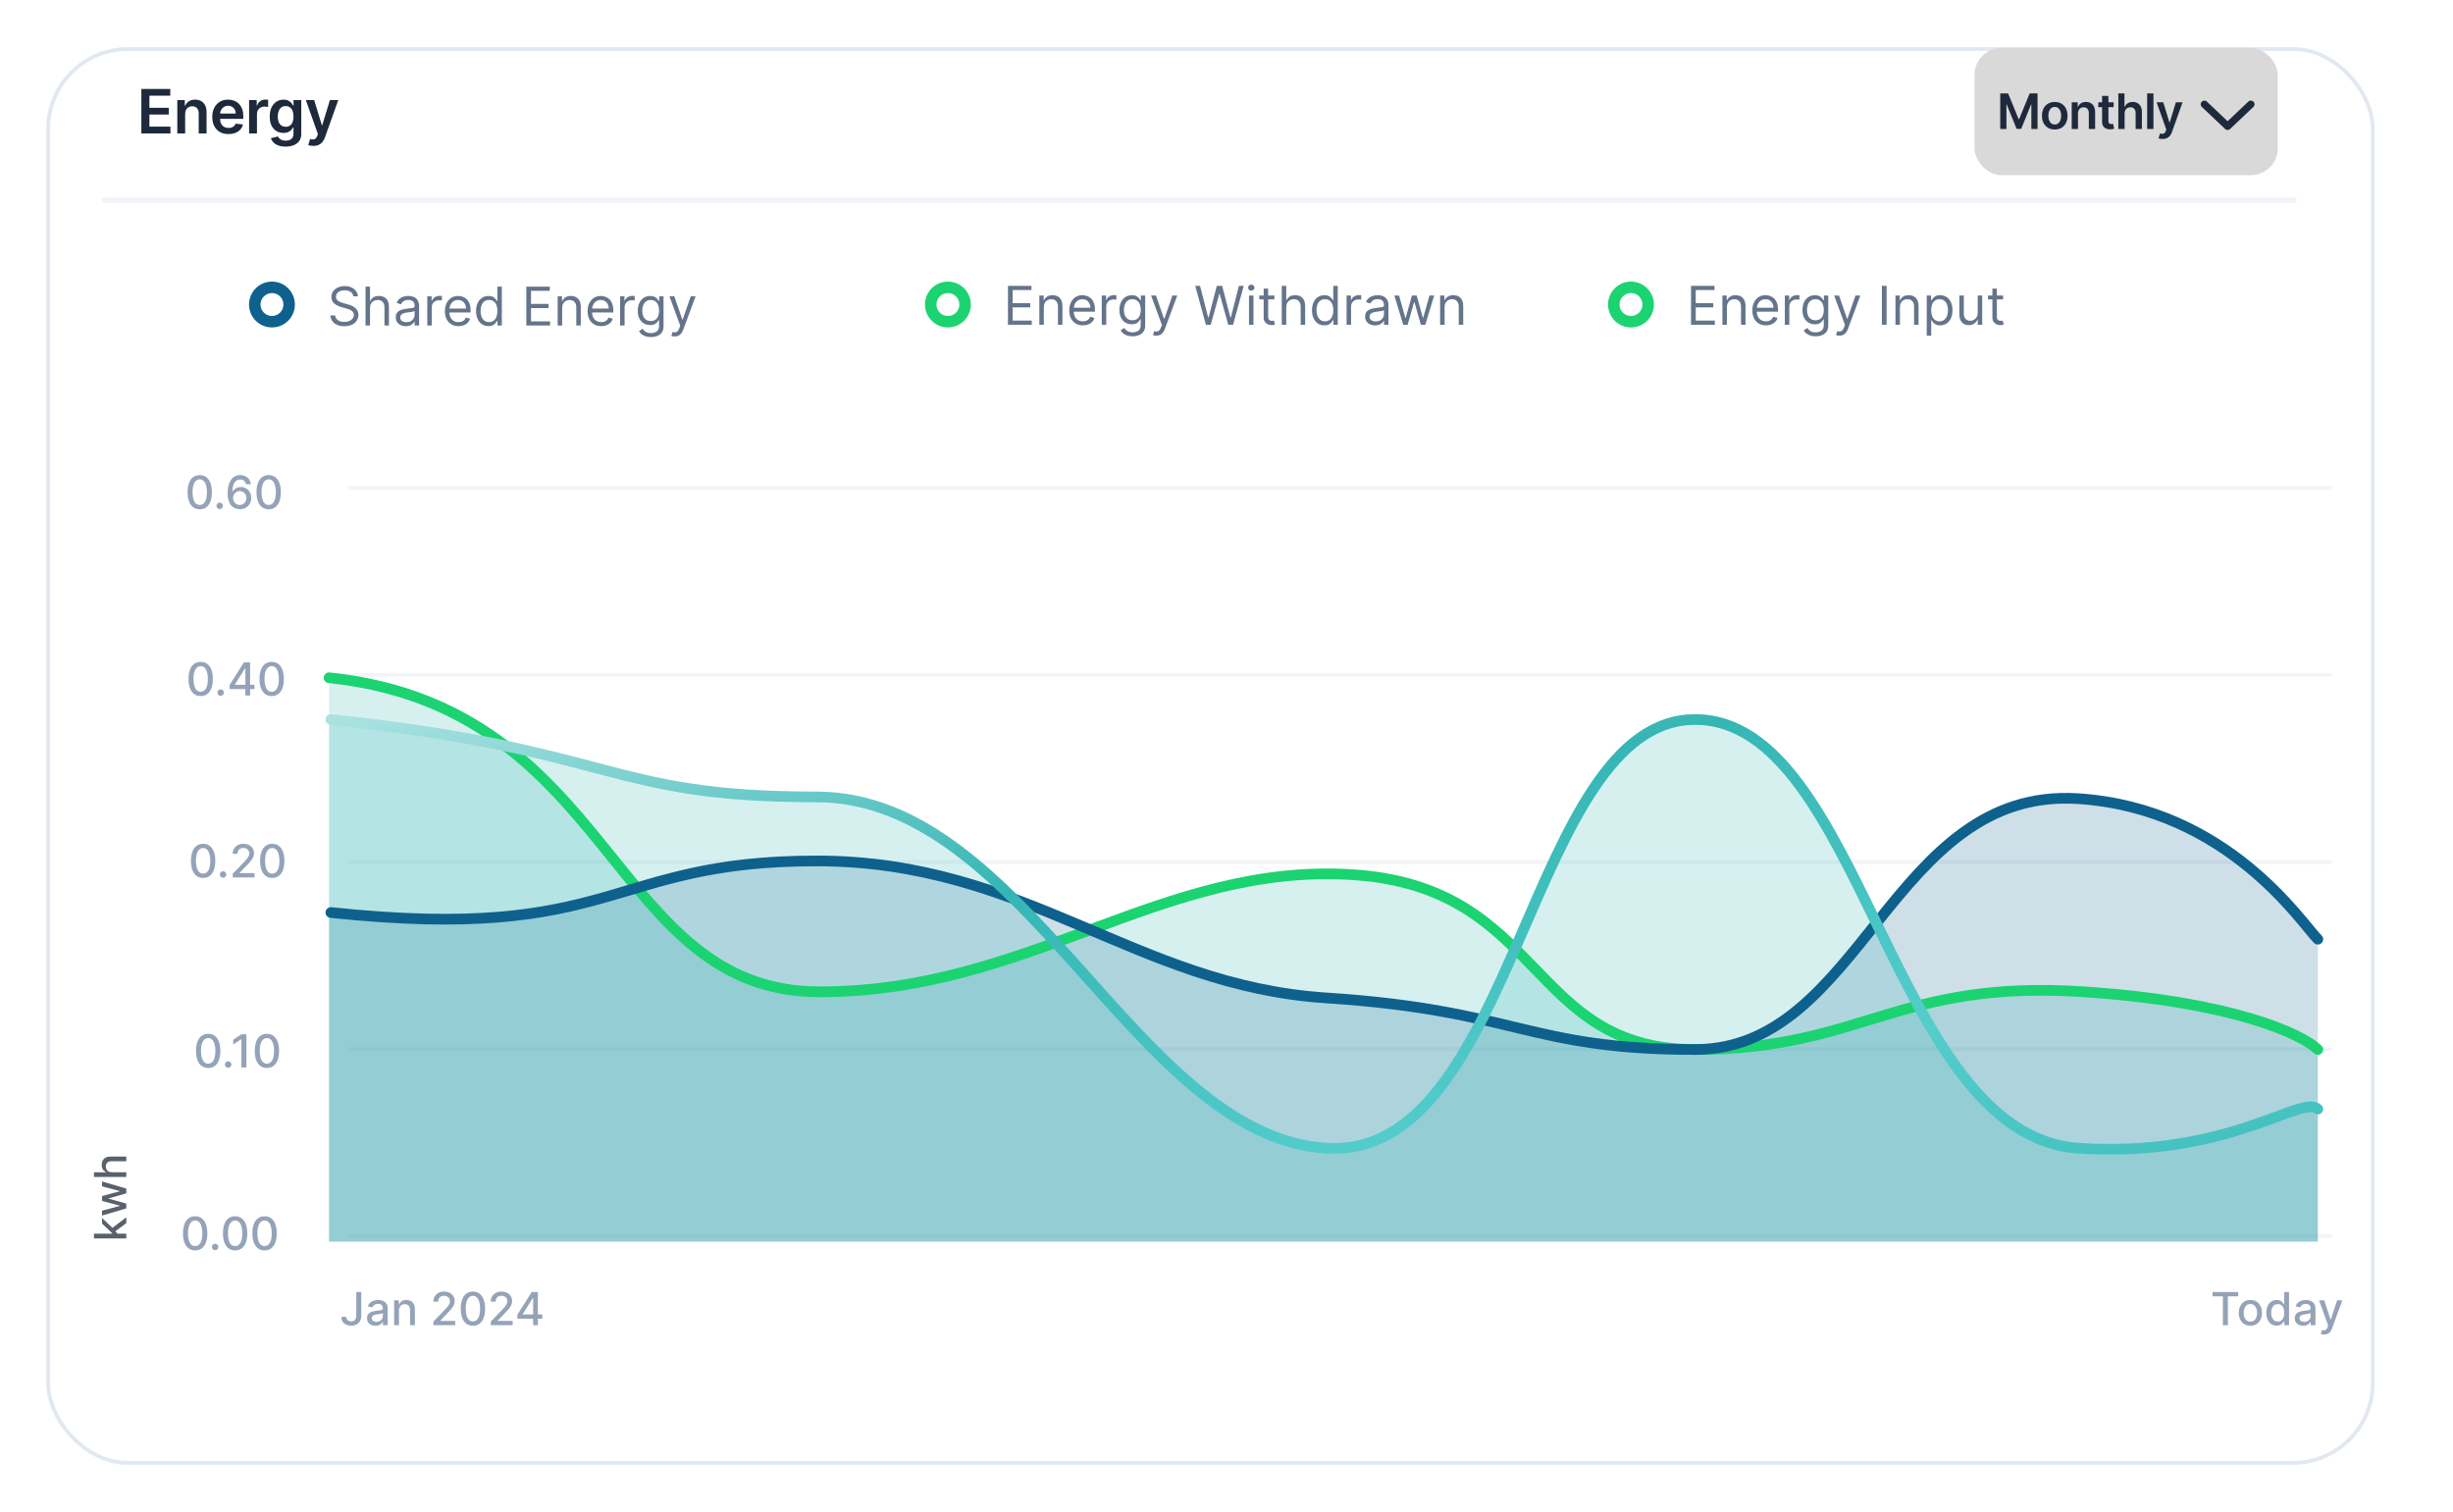 <svg width="1379" height="850" viewBox="0 0 1379 850" fill="none" xmlns="http://www.w3.org/2000/svg">
<g filter="url(#filter0_d_232_1127)">
<rect x="26" y="5" width="1309" height="797" rx="46" fill="white"/>
<rect x="27.074" y="6.074" width="1306.85" height="794.852" rx="44.926" stroke="#E2E8F0" stroke-width="2.148"/>
</g>
<g clip-path="url(#clip0_232_1127)">
<rect x="57" y="111" width="1234" height="3" fill="#F1F5F9"/>
</g>
<g clip-path="url(#clip1_232_1127)">
<path d="M200.296 726.353H203.101V739.573C203.101 740.769 202.864 741.792 202.391 742.642C201.923 743.492 201.265 744.141 200.415 744.59C199.565 745.033 198.569 745.255 197.428 745.255C196.378 745.255 195.434 745.064 194.597 744.681C193.765 744.299 193.106 743.743 192.621 743.015C192.141 742.281 191.901 741.388 191.901 740.338H194.697C194.697 740.854 194.815 741.3 195.052 741.677C195.295 742.053 195.625 742.347 196.044 742.56C196.469 742.766 196.955 742.869 197.501 742.869C198.096 742.869 198.6 742.745 199.013 742.496C199.431 742.241 199.75 741.868 199.969 741.376C200.187 740.884 200.296 740.283 200.296 739.573V726.353ZM211.047 745.31C210.161 745.31 209.36 745.146 208.644 744.818C207.927 744.484 207.36 744.001 206.941 743.37C206.528 742.739 206.322 741.965 206.322 741.048C206.322 740.259 206.474 739.61 206.777 739.1C207.081 738.59 207.49 738.186 208.006 737.889C208.522 737.591 209.099 737.367 209.736 737.215C210.374 737.063 211.023 736.948 211.685 736.869C212.522 736.772 213.202 736.693 213.724 736.632C214.246 736.566 214.626 736.459 214.862 736.314C215.099 736.168 215.218 735.931 215.218 735.603V735.54C215.218 734.744 214.993 734.128 214.544 733.691C214.101 733.254 213.439 733.036 212.559 733.036C211.642 733.036 210.92 733.239 210.392 733.646C209.87 734.046 209.509 734.493 209.308 734.984L206.75 734.402C207.053 733.552 207.496 732.866 208.079 732.344C208.668 731.816 209.345 731.433 210.11 731.196C210.874 730.954 211.679 730.832 212.522 730.832C213.081 730.832 213.673 730.899 214.298 731.033C214.929 731.16 215.518 731.397 216.064 731.743C216.617 732.089 217.069 732.584 217.421 733.227C217.773 733.864 217.949 734.693 217.949 735.713V745H215.29V743.088H215.181C215.005 743.44 214.741 743.786 214.389 744.126C214.037 744.466 213.585 744.748 213.032 744.973C212.48 745.197 211.818 745.31 211.047 745.31ZM211.639 743.124C212.392 743.124 213.035 742.976 213.57 742.678C214.11 742.381 214.52 741.992 214.799 741.513C215.084 741.027 215.227 740.508 215.227 739.956V738.153C215.13 738.25 214.941 738.341 214.662 738.426C214.389 738.505 214.076 738.575 213.724 738.635C213.372 738.69 213.029 738.742 212.695 738.79C212.362 738.833 212.082 738.869 211.858 738.9C211.33 738.966 210.847 739.079 210.41 739.236C209.979 739.394 209.633 739.622 209.372 739.919C209.117 740.211 208.99 740.599 208.99 741.085C208.99 741.759 209.239 742.268 209.736 742.614C210.234 742.954 210.868 743.124 211.639 743.124ZM224.298 736.696V745H221.575V731.014H224.189V733.291H224.362C224.683 732.55 225.187 731.955 225.873 731.506C226.565 731.057 227.436 730.832 228.486 730.832C229.439 730.832 230.274 731.033 230.99 731.433C231.706 731.828 232.262 732.417 232.656 733.2C233.051 733.983 233.248 734.951 233.248 736.104V745H230.526V736.432C230.526 735.418 230.262 734.626 229.734 734.056C229.205 733.479 228.48 733.191 227.557 733.191C226.926 733.191 226.365 733.327 225.873 733.6C225.387 733.873 225.002 734.274 224.717 734.802C224.437 735.324 224.298 735.955 224.298 736.696ZM243.649 745V742.96L249.959 736.423C250.632 735.713 251.188 735.09 251.625 734.556C252.068 734.016 252.399 733.503 252.617 733.018C252.836 732.532 252.945 732.016 252.945 731.47C252.945 730.85 252.799 730.316 252.508 729.867C252.217 729.412 251.819 729.063 251.315 728.82C250.811 728.571 250.244 728.447 249.613 728.447C248.945 728.447 248.362 728.583 247.864 728.856C247.367 729.13 246.984 729.515 246.717 730.013C246.45 730.511 246.316 731.093 246.316 731.761H243.63C243.63 730.626 243.891 729.633 244.413 728.784C244.936 727.934 245.652 727.275 246.562 726.808C247.473 726.334 248.508 726.098 249.667 726.098C250.839 726.098 251.871 726.331 252.763 726.799C253.661 727.26 254.362 727.891 254.866 728.693C255.37 729.488 255.622 730.386 255.622 731.388C255.622 732.08 255.491 732.757 255.23 733.418C254.976 734.08 254.529 734.817 253.892 735.631C253.255 736.438 252.368 737.418 251.233 738.572L247.527 742.451V742.587H255.922V745H243.649ZM265.865 745.31C264.427 745.304 263.198 744.924 262.178 744.171C261.158 743.419 260.378 742.323 259.838 740.884C259.297 739.446 259.027 737.713 259.027 735.685C259.027 733.664 259.297 731.937 259.838 730.504C260.384 729.072 261.167 727.979 262.187 727.227C263.213 726.474 264.439 726.098 265.865 726.098C267.292 726.098 268.515 726.477 269.535 727.236C270.555 727.988 271.335 729.081 271.875 730.514C272.421 731.94 272.694 733.664 272.694 735.685C272.694 737.719 272.424 739.455 271.884 740.894C271.344 742.326 270.564 743.422 269.544 744.181C268.524 744.933 267.298 745.31 265.865 745.31ZM265.865 742.878C267.128 742.878 268.114 742.262 268.825 741.03C269.541 739.798 269.899 738.016 269.899 735.685C269.899 734.137 269.735 732.829 269.407 731.761C269.086 730.687 268.621 729.873 268.014 729.321C267.413 728.762 266.697 728.483 265.865 728.483C264.609 728.483 263.622 729.102 262.906 730.341C262.19 731.579 261.829 733.36 261.823 735.685C261.823 737.239 261.984 738.554 262.305 739.628C262.633 740.696 263.097 741.507 263.698 742.059C264.299 742.605 265.022 742.878 265.865 742.878ZM275.924 745V742.96L282.234 736.423C282.908 735.713 283.463 735.09 283.901 734.556C284.344 734.016 284.674 733.503 284.893 733.018C285.112 732.532 285.221 732.016 285.221 731.47C285.221 730.85 285.075 730.316 284.784 729.867C284.492 729.412 284.095 729.063 283.591 728.82C283.087 728.571 282.52 728.447 281.888 728.447C281.221 728.447 280.638 728.583 280.14 728.856C279.642 729.13 279.26 729.515 278.993 730.013C278.726 730.511 278.592 731.093 278.592 731.761H275.906C275.906 730.626 276.167 729.633 276.689 728.784C277.211 727.934 277.927 727.275 278.838 726.808C279.749 726.334 280.784 726.098 281.943 726.098C283.114 726.098 284.146 726.331 285.039 726.799C285.937 727.26 286.638 727.891 287.142 728.693C287.646 729.488 287.898 730.386 287.898 731.388C287.898 732.08 287.767 732.757 287.506 733.418C287.251 734.08 286.805 734.817 286.168 735.631C285.53 736.438 284.644 737.418 283.509 738.572L279.803 742.451V742.587H288.198V745H275.924ZM290.857 741.358V739.082L298.915 726.353H300.709V729.703H299.571L293.807 738.827V738.972H304.852V741.358H290.857ZM299.698 745V740.666L299.716 739.628V726.353H302.384V745H299.698Z" fill="#94A3B8"/>
<path d="M1243.83 728.775V726.353H1258.26V728.775H1252.45V745H1249.64V728.775H1243.83ZM1265.1 745.282C1263.79 745.282 1262.64 744.982 1261.66 744.381C1260.69 743.78 1259.93 742.939 1259.39 741.859C1258.85 740.778 1258.58 739.516 1258.58 738.071C1258.58 736.62 1258.85 735.352 1259.39 734.265C1259.93 733.178 1260.69 732.335 1261.66 731.734C1262.64 731.133 1263.79 730.832 1265.1 730.832C1266.41 730.832 1267.55 731.133 1268.53 731.734C1269.51 732.335 1270.27 733.178 1270.81 734.265C1271.35 735.352 1271.62 736.62 1271.62 738.071C1271.62 739.516 1271.35 740.778 1270.81 741.859C1270.27 742.939 1269.51 743.78 1268.53 744.381C1267.55 744.982 1266.41 745.282 1265.1 745.282ZM1265.11 742.997C1265.96 742.997 1266.66 742.772 1267.22 742.323C1267.78 741.874 1268.19 741.276 1268.46 740.529C1268.73 739.783 1268.87 738.96 1268.87 738.062C1268.87 737.17 1268.73 736.35 1268.46 735.603C1268.19 734.851 1267.78 734.247 1267.22 733.791C1266.66 733.336 1265.96 733.109 1265.11 733.109C1264.25 733.109 1263.54 733.336 1262.98 733.791C1262.42 734.247 1262 734.851 1261.73 735.603C1261.46 736.35 1261.33 737.17 1261.33 738.062C1261.33 738.96 1261.46 739.783 1261.73 740.529C1262 741.276 1262.42 741.874 1262.98 742.323C1263.54 742.772 1264.25 742.997 1265.11 742.997ZM1279.89 745.273C1278.76 745.273 1277.75 744.985 1276.87 744.408C1275.99 743.825 1275.3 742.997 1274.79 741.922C1274.29 740.842 1274.05 739.546 1274.05 738.035C1274.05 736.523 1274.3 735.23 1274.8 734.156C1275.31 733.081 1276.01 732.259 1276.9 731.688C1277.78 731.118 1278.79 730.832 1279.91 730.832C1280.78 730.832 1281.48 730.978 1282 731.269C1282.54 731.555 1282.95 731.888 1283.24 732.271C1283.54 732.653 1283.77 732.99 1283.93 733.282H1284.1V726.353H1286.82V745H1284.16V742.824H1283.93C1283.77 743.121 1283.53 743.461 1283.22 743.844C1282.92 744.226 1282.5 744.56 1281.97 744.845C1281.43 745.131 1280.74 745.273 1279.89 745.273ZM1280.49 742.951C1281.28 742.951 1281.94 742.745 1282.48 742.332C1283.02 741.913 1283.44 741.334 1283.72 740.593C1284 739.853 1284.14 738.991 1284.14 738.007C1284.14 737.036 1284 736.186 1283.72 735.458C1283.45 734.729 1283.04 734.162 1282.5 733.755C1281.95 733.348 1281.29 733.145 1280.49 733.145C1279.67 733.145 1278.99 733.357 1278.44 733.782C1277.9 734.207 1277.48 734.787 1277.21 735.521C1276.93 736.256 1276.8 737.085 1276.8 738.007C1276.8 738.942 1276.93 739.783 1277.21 740.529C1277.49 741.276 1277.91 741.868 1278.45 742.305C1279 742.736 1279.68 742.951 1280.49 742.951ZM1294.78 745.31C1293.89 745.31 1293.09 745.146 1292.37 744.818C1291.66 744.484 1291.09 744.001 1290.67 743.37C1290.26 742.739 1290.05 741.965 1290.05 741.048C1290.05 740.259 1290.2 739.61 1290.51 739.1C1290.81 738.59 1291.22 738.186 1291.73 737.889C1292.25 737.591 1292.83 737.367 1293.46 737.215C1294.1 737.063 1294.75 736.948 1295.41 736.869C1296.25 736.772 1296.93 736.693 1297.45 736.632C1297.97 736.566 1298.35 736.459 1298.59 736.314C1298.83 736.168 1298.95 735.931 1298.95 735.603V735.54C1298.95 734.744 1298.72 734.128 1298.27 733.691C1297.83 733.254 1297.17 733.036 1296.29 733.036C1295.37 733.036 1294.65 733.239 1294.12 733.646C1293.6 734.046 1293.24 734.493 1293.04 734.984L1290.48 734.402C1290.78 733.552 1291.22 732.866 1291.81 732.344C1292.4 731.816 1293.07 731.433 1293.84 731.196C1294.6 730.954 1295.41 730.832 1296.25 730.832C1296.81 730.832 1297.4 730.899 1298.03 731.033C1298.66 731.16 1299.25 731.397 1299.79 731.743C1300.35 732.089 1300.8 732.584 1301.15 733.227C1301.5 733.864 1301.68 734.693 1301.68 735.713V745H1299.02V743.088H1298.91C1298.73 743.44 1298.47 743.786 1298.12 744.126C1297.77 744.466 1297.31 744.748 1296.76 744.973C1296.21 745.197 1295.55 745.31 1294.78 745.31ZM1295.37 743.124C1296.12 743.124 1296.76 742.976 1297.3 742.678C1297.84 742.381 1298.25 741.992 1298.53 741.513C1298.81 741.027 1298.96 740.508 1298.96 739.956V738.153C1298.86 738.25 1298.67 738.341 1298.39 738.426C1298.12 738.505 1297.8 738.575 1297.45 738.635C1297.1 738.69 1296.76 738.742 1296.42 738.79C1296.09 738.833 1295.81 738.869 1295.59 738.9C1295.06 738.966 1294.58 739.079 1294.14 739.236C1293.71 739.394 1293.36 739.622 1293.1 739.919C1292.85 740.211 1292.72 740.599 1292.72 741.085C1292.72 741.759 1292.97 742.268 1293.46 742.614C1293.96 742.954 1294.6 743.124 1295.37 743.124ZM1306.52 750.245C1306.12 750.245 1305.75 750.211 1305.41 750.144C1305.08 750.084 1304.83 750.017 1304.67 749.944L1305.32 747.713C1305.82 747.847 1306.26 747.905 1306.65 747.886C1307.04 747.868 1307.38 747.722 1307.68 747.449C1307.98 747.176 1308.25 746.73 1308.48 746.111L1308.82 745.182L1303.7 731.014H1306.61L1310.16 741.868H1310.3L1313.84 731.014H1316.77L1311 746.867C1310.74 747.595 1310.4 748.211 1309.98 748.715C1309.57 749.225 1309.08 749.607 1308.51 749.862C1307.94 750.117 1307.28 750.245 1306.52 750.245Z" fill="#94A3B8"/>
</g>
<path d="M117.049 600.403C115.611 600.397 114.381 600.018 113.362 599.265C112.342 598.512 111.562 597.417 111.022 595.978C110.481 594.539 110.211 592.806 110.211 590.779C110.211 588.758 110.481 587.031 111.022 585.598C111.568 584.165 112.351 583.073 113.371 582.32C114.397 581.567 115.623 581.191 117.049 581.191C118.476 581.191 119.699 581.57 120.719 582.329C121.738 583.082 122.518 584.175 123.059 585.607C123.605 587.034 123.878 588.758 123.878 590.779C123.878 592.812 123.608 594.548 123.068 595.987C122.528 597.42 121.748 598.515 120.728 599.274C119.708 600.027 118.482 600.403 117.049 600.403ZM117.049 597.972C118.312 597.972 119.298 597.356 120.008 596.124C120.725 594.891 121.083 593.11 121.083 590.779C121.083 589.231 120.919 587.923 120.591 586.855C120.27 585.78 119.805 584.967 119.198 584.414C118.597 583.856 117.881 583.577 117.049 583.577C115.793 583.577 114.806 584.196 114.09 585.434C113.374 586.672 113.013 588.454 113.007 590.779C113.007 592.333 113.167 593.647 113.489 594.721C113.817 595.79 114.281 596.6 114.882 597.153C115.483 597.699 116.206 597.972 117.049 597.972ZM128.262 600.267C127.765 600.267 127.337 600.09 126.979 599.738C126.62 599.38 126.441 598.949 126.441 598.445C126.441 597.948 126.62 597.523 126.979 597.171C127.337 596.813 127.765 596.634 128.262 596.634C128.76 596.634 129.188 596.813 129.546 597.171C129.904 597.523 130.083 597.948 130.083 598.445C130.083 598.779 129.998 599.086 129.828 599.365C129.665 599.638 129.446 599.857 129.173 600.021C128.9 600.185 128.596 600.267 128.262 600.267ZM138.515 581.446V600.094H135.692V584.269H135.583L131.121 587.182V584.487L135.774 581.446H138.515ZM150.051 600.403C148.613 600.397 147.383 600.018 146.364 599.265C145.344 598.512 144.564 597.417 144.023 595.978C143.483 594.539 143.213 592.806 143.213 590.779C143.213 588.758 143.483 587.031 144.023 585.598C144.57 584.165 145.353 583.073 146.373 582.32C147.398 581.567 148.625 581.191 150.051 581.191C151.478 581.191 152.701 581.57 153.721 582.329C154.74 583.082 155.52 584.175 156.061 585.607C156.607 587.034 156.88 588.758 156.88 590.779C156.88 592.812 156.61 594.548 156.07 595.987C155.529 597.42 154.749 598.515 153.73 599.274C152.71 600.027 151.484 600.403 150.051 600.403ZM150.051 597.972C151.314 597.972 152.3 597.356 153.01 596.124C153.727 594.891 154.085 593.11 154.085 590.779C154.085 589.231 153.921 587.923 153.593 586.855C153.271 585.78 152.807 584.967 152.2 584.414C151.599 583.856 150.883 583.577 150.051 583.577C148.795 583.577 147.808 584.196 147.092 585.434C146.376 586.672 146.015 588.454 146.008 590.779C146.008 592.333 146.169 593.647 146.491 594.721C146.819 595.79 147.283 596.6 147.884 597.153C148.485 597.699 149.207 597.972 150.051 597.972Z" fill="#94A3B8"/>
<path d="M109.723 702.964C108.285 702.958 107.056 702.579 106.036 701.826C105.016 701.074 104.236 699.978 103.696 698.539C103.156 697.101 102.885 695.368 102.885 693.34C102.885 691.319 103.156 689.592 103.696 688.159C104.242 686.727 105.025 685.634 106.045 684.881C107.071 684.129 108.297 683.752 109.723 683.752C111.15 683.752 112.373 684.132 113.393 684.891C114.413 685.643 115.193 686.736 115.733 688.168C116.279 689.595 116.552 691.319 116.552 693.34C116.552 695.374 116.282 697.11 115.742 698.548C115.202 699.981 114.422 701.077 113.402 701.835C112.382 702.588 111.156 702.964 109.723 702.964ZM109.723 700.533C110.986 700.533 111.972 699.917 112.683 698.685C113.399 697.453 113.757 695.671 113.757 693.34C113.757 691.792 113.593 690.484 113.265 689.416C112.944 688.341 112.479 687.528 111.872 686.976C111.271 686.417 110.555 686.138 109.723 686.138C108.467 686.138 107.481 686.757 106.764 687.995C106.048 689.234 105.687 691.015 105.681 693.34C105.681 694.894 105.842 696.208 106.163 697.283C106.491 698.351 106.955 699.161 107.556 699.714C108.157 700.26 108.88 700.533 109.723 700.533ZM120.937 702.828C120.439 702.828 120.011 702.652 119.653 702.3C119.295 701.942 119.115 701.511 119.115 701.007C119.115 700.509 119.295 700.084 119.653 699.732C120.011 699.374 120.439 699.195 120.937 699.195C121.434 699.195 121.862 699.374 122.22 699.732C122.578 700.084 122.758 700.509 122.758 701.007C122.758 701.341 122.673 701.647 122.503 701.926C122.339 702.2 122.12 702.418 121.847 702.582C121.574 702.746 121.27 702.828 120.937 702.828ZM132.184 702.964C130.745 702.958 129.516 702.579 128.496 701.826C127.476 701.074 126.696 699.978 126.156 698.539C125.616 697.101 125.346 695.368 125.346 693.34C125.346 691.319 125.616 689.592 126.156 688.159C126.702 686.727 127.485 685.634 128.505 684.881C129.531 684.129 130.757 683.752 132.184 683.752C133.61 683.752 134.833 684.132 135.853 684.891C136.873 685.643 137.653 686.736 138.193 688.168C138.739 689.595 139.013 691.319 139.013 693.34C139.013 695.374 138.743 697.11 138.202 698.548C137.662 699.981 136.882 701.077 135.862 701.835C134.842 702.588 133.616 702.964 132.184 702.964ZM132.184 700.533C133.446 700.533 134.433 699.917 135.143 698.685C135.859 697.453 136.217 695.671 136.217 693.34C136.217 691.792 136.053 690.484 135.726 689.416C135.404 688.341 134.94 687.528 134.333 686.976C133.732 686.417 133.015 686.138 132.184 686.138C130.927 686.138 129.941 686.757 129.225 687.995C128.508 689.234 128.147 691.015 128.141 693.34C128.141 694.894 128.302 696.208 128.624 697.283C128.951 698.351 129.416 699.161 130.017 699.714C130.618 700.26 131.34 700.533 132.184 700.533ZM148.735 702.964C147.296 702.958 146.067 702.579 145.047 701.826C144.027 701.074 143.247 699.978 142.707 698.539C142.167 697.101 141.897 695.368 141.897 693.34C141.897 691.319 142.167 689.592 142.707 688.159C143.253 686.727 144.036 685.634 145.056 684.881C146.082 684.129 147.308 683.752 148.735 683.752C150.161 683.752 151.384 684.132 152.404 684.891C153.424 685.643 154.204 686.736 154.744 688.168C155.29 689.595 155.564 691.319 155.564 693.34C155.564 695.374 155.294 697.11 154.753 698.548C154.213 699.981 153.433 701.077 152.413 701.835C151.393 702.588 150.167 702.964 148.735 702.964ZM148.735 700.533C149.997 700.533 150.984 699.917 151.694 698.685C152.41 697.453 152.768 695.671 152.768 693.34C152.768 691.792 152.604 690.484 152.277 689.416C151.955 688.341 151.491 687.528 150.884 686.976C150.283 686.417 149.566 686.138 148.735 686.138C147.478 686.138 146.492 686.757 145.776 687.995C145.059 689.234 144.698 691.015 144.692 693.34C144.692 694.894 144.853 696.208 145.175 697.283C145.502 698.351 145.967 699.161 146.568 699.714C147.169 700.26 147.891 700.533 148.735 700.533Z" fill="#94A3B8"/>
<path d="M114.19 493.569C112.751 493.563 111.522 493.183 110.502 492.43C109.483 491.678 108.703 490.582 108.162 489.143C107.622 487.705 107.352 485.972 107.352 483.944C107.352 481.923 107.622 480.196 108.162 478.764C108.709 477.331 109.492 476.238 110.512 475.486C111.537 474.733 112.764 474.357 114.19 474.357C115.617 474.357 116.84 474.736 117.859 475.495C118.879 476.247 119.659 477.34 120.2 478.773C120.746 480.199 121.019 481.923 121.019 483.944C121.019 485.978 120.749 487.714 120.209 489.153C119.668 490.585 118.888 491.681 117.869 492.44C116.849 493.192 115.623 493.569 114.19 493.569ZM114.19 491.138C115.453 491.138 116.439 490.521 117.149 489.289C117.866 488.057 118.224 486.275 118.224 483.944C118.224 482.397 118.06 481.088 117.732 480.02C117.41 478.946 116.946 478.132 116.339 477.58C115.738 477.021 115.022 476.742 114.19 476.742C112.934 476.742 111.947 477.361 111.231 478.6C110.515 479.838 110.153 481.62 110.147 483.944C110.147 485.498 110.308 486.813 110.63 487.887C110.958 488.955 111.422 489.766 112.023 490.318C112.624 490.864 113.346 491.138 114.19 491.138ZM125.403 493.432C124.905 493.432 124.477 493.256 124.119 492.904C123.761 492.546 123.582 492.115 123.582 491.611C123.582 491.113 123.761 490.688 124.119 490.336C124.477 489.978 124.905 489.799 125.403 489.799C125.901 489.799 126.329 489.978 126.687 490.336C127.045 490.688 127.224 491.113 127.224 491.611C127.224 491.945 127.139 492.251 126.969 492.531C126.805 492.804 126.587 493.022 126.314 493.186C126.041 493.35 125.737 493.432 125.403 493.432ZM130.834 493.259V491.219L137.144 484.682C137.818 483.972 138.374 483.35 138.811 482.815C139.254 482.275 139.585 481.762 139.803 481.277C140.022 480.791 140.131 480.275 140.131 479.729C140.131 479.11 139.985 478.575 139.694 478.126C139.402 477.671 139.005 477.322 138.501 477.079C137.997 476.83 137.43 476.706 136.798 476.706C136.131 476.706 135.548 476.842 135.05 477.115C134.552 477.389 134.17 477.774 133.903 478.272C133.636 478.77 133.502 479.352 133.502 480.02H130.816C130.816 478.885 131.077 477.892 131.599 477.043C132.121 476.193 132.838 475.534 133.748 475.067C134.659 474.593 135.694 474.357 136.853 474.357C138.025 474.357 139.056 474.59 139.949 475.058C140.847 475.519 141.548 476.15 142.052 476.952C142.556 477.747 142.808 478.645 142.808 479.647C142.808 480.339 142.677 481.016 142.416 481.677C142.161 482.339 141.715 483.076 141.078 483.89C140.44 484.697 139.554 485.677 138.419 486.831L134.713 490.71V490.846H143.108V493.259H130.834ZM153.051 493.569C151.613 493.563 150.383 493.183 149.364 492.43C148.344 491.678 147.564 490.582 147.023 489.143C146.483 487.705 146.213 485.972 146.213 483.944C146.213 481.923 146.483 480.196 147.023 478.764C147.57 477.331 148.353 476.238 149.373 475.486C150.398 474.733 151.625 474.357 153.051 474.357C154.478 474.357 155.701 474.736 156.721 475.495C157.74 476.247 158.52 477.34 159.061 478.773C159.607 480.199 159.88 481.923 159.88 483.944C159.88 485.978 159.61 487.714 159.07 489.153C158.529 490.585 157.749 491.681 156.73 492.44C155.71 493.192 154.484 493.569 153.051 493.569ZM153.051 491.138C154.314 491.138 155.3 490.521 156.01 489.289C156.727 488.057 157.085 486.275 157.085 483.944C157.085 482.397 156.921 481.088 156.593 480.02C156.271 478.946 155.807 478.132 155.2 477.58C154.599 477.021 153.883 476.742 153.051 476.742C151.795 476.742 150.808 477.361 150.092 478.6C149.376 479.838 149.015 481.62 149.008 483.944C149.008 485.498 149.169 486.813 149.491 487.887C149.819 488.955 150.283 489.766 150.884 490.318C151.485 490.864 152.207 491.138 153.051 491.138Z" fill="#94A3B8"/>
<path d="M112.822 391.31C111.383 391.304 110.154 390.924 109.134 390.171C108.115 389.419 107.335 388.323 106.794 386.884C106.254 385.446 105.984 383.713 105.984 381.685C105.984 379.664 106.254 377.937 106.794 376.504C107.341 375.072 108.124 373.979 109.144 373.227C110.169 372.474 111.396 372.098 112.822 372.098C114.249 372.098 115.472 372.477 116.491 373.236C117.511 373.988 118.291 375.081 118.831 376.514C119.378 377.94 119.651 379.664 119.651 381.685C119.651 383.719 119.381 385.455 118.841 386.894C118.3 388.326 117.52 389.422 116.501 390.181C115.481 390.933 114.255 391.31 112.822 391.31ZM112.822 388.878C114.085 388.878 115.071 388.262 115.781 387.03C116.497 385.798 116.856 384.016 116.856 381.685C116.856 380.137 116.692 378.829 116.364 377.761C116.042 376.687 115.578 375.873 114.971 375.321C114.37 374.762 113.654 374.483 112.822 374.483C111.566 374.483 110.579 375.102 109.863 376.341C109.147 377.579 108.785 379.36 108.779 381.685C108.779 383.239 108.94 384.554 109.262 385.628C109.59 386.696 110.054 387.507 110.655 388.059C111.256 388.605 111.978 388.878 112.822 388.878ZM124.035 391.173C123.537 391.173 123.109 390.997 122.751 390.645C122.393 390.287 122.214 389.856 122.214 389.352C122.214 388.854 122.393 388.429 122.751 388.077C123.109 387.719 123.537 387.54 124.035 387.54C124.533 387.54 124.961 387.719 125.319 388.077C125.677 388.429 125.856 388.854 125.856 389.352C125.856 389.686 125.771 389.992 125.601 390.272C125.437 390.545 125.219 390.763 124.946 390.927C124.672 391.091 124.369 391.173 124.035 391.173ZM129.075 387.358V385.082L137.133 372.353H138.927V375.703H137.789L132.025 384.827V384.972H143.07V387.358H129.075ZM137.916 391V386.666L137.934 385.628V372.353H140.602V391H137.916ZM152.735 391.31C151.296 391.304 150.067 390.924 149.047 390.171C148.027 389.419 147.247 388.323 146.707 386.884C146.167 385.446 145.897 383.713 145.897 381.685C145.897 379.664 146.167 377.937 146.707 376.504C147.253 375.072 148.036 373.979 149.056 373.227C150.082 372.474 151.308 372.098 152.735 372.098C154.161 372.098 155.384 372.477 156.404 373.236C157.424 373.988 158.204 375.081 158.744 376.514C159.29 377.94 159.564 379.664 159.564 381.685C159.564 383.719 159.294 385.455 158.753 386.894C158.213 388.326 157.433 389.422 156.413 390.181C155.393 390.933 154.167 391.31 152.735 391.31ZM152.735 388.878C153.997 388.878 154.984 388.262 155.694 387.03C156.41 385.798 156.768 384.016 156.768 381.685C156.768 380.137 156.604 378.829 156.277 377.761C155.955 376.687 155.491 375.873 154.884 375.321C154.283 374.762 153.566 374.483 152.735 374.483C151.478 374.483 150.492 375.102 149.776 376.341C149.059 377.579 148.698 379.36 148.692 381.685C148.692 383.239 148.853 384.554 149.175 385.628C149.502 386.696 149.967 387.507 150.568 388.059C151.169 388.605 151.891 388.878 152.735 388.878Z" fill="#94A3B8"/>
<path d="M112.29 286.31C110.852 286.304 109.622 285.924 108.603 285.171C107.583 284.419 106.803 283.323 106.263 281.884C105.722 280.446 105.452 278.713 105.452 276.685C105.452 274.664 105.722 272.937 106.263 271.504C106.809 270.072 107.592 268.979 108.612 268.227C109.638 267.474 110.864 267.098 112.29 267.098C113.717 267.098 114.94 267.477 115.96 268.236C116.979 268.988 117.759 270.081 118.3 271.514C118.846 272.94 119.119 274.664 119.119 276.685C119.119 278.719 118.849 280.455 118.309 281.894C117.769 283.326 116.989 284.422 115.969 285.181C114.949 285.933 113.723 286.31 112.29 286.31ZM112.29 283.878C113.553 283.878 114.539 283.262 115.249 282.03C115.966 280.798 116.324 279.016 116.324 276.685C116.324 275.137 116.16 273.829 115.832 272.761C115.51 271.687 115.046 270.873 114.439 270.321C113.838 269.762 113.122 269.483 112.29 269.483C111.034 269.483 110.047 270.102 109.331 271.341C108.615 272.579 108.254 274.36 108.248 276.685C108.248 278.239 108.408 279.554 108.73 280.628C109.058 281.696 109.522 282.507 110.123 283.059C110.724 283.605 111.446 283.878 112.29 283.878ZM123.503 286.173C123.006 286.173 122.578 285.997 122.219 285.645C121.861 285.287 121.682 284.856 121.682 284.352C121.682 283.854 121.861 283.429 122.219 283.077C122.578 282.719 123.006 282.54 123.503 282.54C124.001 282.54 124.429 282.719 124.787 283.077C125.145 283.429 125.324 283.854 125.324 284.352C125.324 284.686 125.239 284.992 125.069 285.272C124.906 285.545 124.687 285.763 124.414 285.927C124.141 286.091 123.837 286.173 123.503 286.173ZM134.769 286.255C133.937 286.243 133.118 286.091 132.31 285.8C131.509 285.508 130.781 285.023 130.125 284.343C129.47 283.663 128.944 282.749 128.55 281.602C128.161 280.455 127.967 279.022 127.967 277.305C127.967 275.678 128.128 274.233 128.45 272.97C128.778 271.708 129.248 270.643 129.861 269.775C130.474 268.9 131.215 268.236 132.083 267.78C132.951 267.325 133.925 267.098 135.005 267.098C136.116 267.098 137.103 267.316 137.965 267.753C138.827 268.19 139.525 268.794 140.059 269.565C140.599 270.336 140.942 271.213 141.088 272.196H138.311C138.123 271.42 137.749 270.785 137.191 270.294C136.632 269.802 135.904 269.556 135.005 269.556C133.64 269.556 132.574 270.151 131.81 271.341C131.051 272.53 130.668 274.184 130.662 276.303H130.799C131.121 275.775 131.515 275.326 131.983 274.955C132.456 274.579 132.984 274.291 133.567 274.09C134.156 273.884 134.775 273.781 135.424 273.781C136.505 273.781 137.482 274.045 138.356 274.573C139.236 275.095 139.937 275.817 140.46 276.74C140.982 277.663 141.243 278.719 141.243 279.909C141.243 281.098 140.972 282.176 140.432 283.141C139.898 284.106 139.145 284.871 138.174 285.435C137.203 285.994 136.068 286.267 134.769 286.255ZM134.76 283.888C135.476 283.888 136.116 283.712 136.681 283.359C137.245 283.007 137.692 282.534 138.019 281.939C138.347 281.344 138.511 280.68 138.511 279.945C138.511 279.229 138.35 278.576 138.028 277.987C137.713 277.399 137.276 276.931 136.717 276.585C136.165 276.239 135.534 276.066 134.823 276.066C134.283 276.066 133.782 276.169 133.321 276.376C132.866 276.582 132.465 276.867 132.119 277.232C131.773 277.596 131.5 278.015 131.3 278.488C131.105 278.956 131.008 279.45 131.008 279.972C131.008 280.67 131.169 281.317 131.491 281.912C131.819 282.507 132.265 282.986 132.829 283.35C133.4 283.709 134.043 283.888 134.76 283.888ZM151.051 286.31C149.613 286.304 148.383 285.924 147.364 285.171C146.344 284.419 145.564 283.323 145.023 281.884C144.483 280.446 144.213 278.713 144.213 276.685C144.213 274.664 144.483 272.937 145.023 271.504C145.57 270.072 146.353 268.979 147.373 268.227C148.398 267.474 149.625 267.098 151.051 267.098C152.478 267.098 153.701 267.477 154.721 268.236C155.74 268.988 156.52 270.081 157.061 271.514C157.607 272.94 157.88 274.664 157.88 276.685C157.88 278.719 157.61 280.455 157.07 281.894C156.529 283.326 155.749 284.422 154.73 285.181C153.71 285.933 152.484 286.31 151.051 286.31ZM151.051 283.878C152.314 283.878 153.3 283.262 154.01 282.03C154.727 280.798 155.085 279.016 155.085 276.685C155.085 275.137 154.921 273.829 154.593 272.761C154.271 271.687 153.807 270.873 153.2 270.321C152.599 269.762 151.883 269.483 151.051 269.483C149.795 269.483 148.808 270.102 148.092 271.341C147.376 272.579 147.015 274.36 147.008 276.685C147.008 278.239 147.169 279.554 147.491 280.628C147.819 281.696 148.283 282.507 148.884 283.059C149.485 283.605 150.207 283.878 151.051 283.878Z" fill="#94A3B8"/>
<rect x="195.578" y="693.877" width="1115.42" height="2.146" fill="#F1F5F9"/>
<rect x="195.578" y="588.711" width="1115.42" height="2.146" fill="#F1F5F9"/>
<rect x="195.578" y="483.545" width="1115.42" height="2.146" fill="#F1F5F9"/>
<rect x="195.578" y="378.378" width="1115.42" height="2.146" fill="#F1F5F9"/>
<rect x="195.578" y="273.212" width="1115.42" height="2.146" fill="#F1F5F9"/>
<path d="M185 698V383C345.859 399.973 342.653 559.719 460.759 559.719C578.865 559.719 653.149 486.835 760.567 493.824C867.985 500.813 858.9 592.168 952.957 592.168C1047.01 592.168 1066.25 552.731 1171.53 559.719C1255.76 565.311 1294.27 583.681 1303 592.168V698H185Z" fill="#35B6B4" fill-opacity="0.2"/>
<path d="M185 698V512.5C345.859 529.473 356.394 482 474.5 482C562.5 482 644.082 552.731 751.5 559.719C858.918 566.708 858.9 592.168 952.957 592.168C1047.01 592.168 1066.25 441.011 1171.53 448C1255.76 453.591 1294.27 520.513 1303 529V698H185Z" fill="#0E618D" fill-opacity="0.2"/>
<path d="M185 698V405C345.859 421.973 354.394 448 472.5 448C571.5 448 640.082 637.511 747.5 644.5C854.918 651.489 858.9 404 952.957 404C1047.01 404 1066.25 641.511 1171.53 648.5C1255.76 654.091 1294.27 615.014 1303 623.5V698H185Z" fill="#35B6B4" fill-opacity="0.2"/>
<path d="M185 381C345.859 397.959 342.653 557.578 460.759 557.578C578.865 557.578 653.149 484.752 760.567 491.735C867.985 498.718 858.9 590 952.957 590C1047.01 590 1066.25 550.594 1171.53 557.578C1255.76 563.164 1294.27 581.52 1303 590" stroke="#1BD370" stroke-width="6" stroke-linecap="round" stroke-linejoin="round"/>
<path d="M186 513C346.859 529.959 340.894 484 459 484C577.106 484 638.082 554.016 745.5 561C852.918 567.983 858.9 590 952.957 590C1047.01 590 1063.22 442.017 1168.5 449C1252.72 454.586 1294.27 519.52 1303 528" stroke="#0E618D" stroke-width="6" stroke-linecap="round" stroke-linejoin="round"/>
<path d="M186 404.5C346.859 421.459 340.894 448 459 448C577.106 448 638.082 638.517 745.5 645.5C852.918 652.483 858.9 404.5 952.957 404.5C1047.01 404.5 1063.22 638.517 1168.5 645.5C1252.72 651.087 1294.27 615.02 1303 623.5" stroke="url(#paint0_linear_232_1127)" stroke-width="6" stroke-linecap="round" stroke-linejoin="round"/>
<g clip-path="url(#clip2_232_1127)">
<path fill-rule="evenodd" clip-rule="evenodd" d="M140 171.194C140 164.076 145.771 158.305 152.889 158.305C160.005 158.312 165.772 164.078 165.779 171.194C165.779 178.313 160.008 184.084 152.889 184.084C145.771 184.084 140 178.313 140 171.194ZM146.445 171.194C146.445 174.753 149.33 177.639 152.889 177.639C154.599 177.639 156.238 176.96 157.446 175.751C158.655 174.543 159.334 172.903 159.334 171.194C159.334 167.635 156.449 164.749 152.889 164.749C149.33 164.749 146.445 167.635 146.445 171.194Z" fill="#0E618D"/>
<path d="M198.611 166.595C198.482 165.513 197.963 164.673 197.051 164.075C196.14 163.477 195.022 163.178 193.698 163.178C192.729 163.178 191.882 163.334 191.156 163.647C190.437 163.961 189.874 164.392 189.468 164.94C189.07 165.488 188.87 166.111 188.87 166.809C188.87 167.393 189.009 167.895 189.287 168.315C189.572 168.728 189.935 169.073 190.376 169.351C190.818 169.621 191.28 169.846 191.765 170.024C192.249 170.194 192.694 170.333 193.1 170.44L195.321 171.038C195.891 171.188 196.524 171.394 197.222 171.658C197.927 171.921 198.6 172.281 199.241 172.736C199.889 173.185 200.423 173.762 200.843 174.467C201.263 175.171 201.473 176.037 201.473 177.062C201.473 178.244 201.163 179.312 200.544 180.266C199.931 181.22 199.034 181.978 197.852 182.541C196.677 183.103 195.25 183.384 193.569 183.384C192.003 183.384 190.647 183.132 189.5 182.626C188.361 182.121 187.464 181.416 186.809 180.512C186.161 179.607 185.794 178.557 185.709 177.361H188.443C188.514 178.187 188.792 178.87 189.276 179.411C189.767 179.945 190.387 180.344 191.134 180.608C191.889 180.864 192.701 180.992 193.569 180.992C194.581 180.992 195.488 180.828 196.293 180.501C197.097 180.166 197.735 179.703 198.205 179.112C198.675 178.514 198.91 177.817 198.91 177.019C198.91 176.293 198.707 175.702 198.301 175.246C197.895 174.79 197.361 174.42 196.699 174.135C196.037 173.851 195.321 173.601 194.552 173.388L191.861 172.619C190.152 172.128 188.799 171.426 187.802 170.515C186.805 169.603 186.307 168.411 186.307 166.937C186.307 165.712 186.638 164.644 187.3 163.733C187.969 162.814 188.867 162.102 189.992 161.597C191.124 161.084 192.388 160.828 193.783 160.828C195.193 160.828 196.446 161.081 197.543 161.586C198.639 162.085 199.508 162.768 200.148 163.637C200.796 164.505 201.138 165.492 201.174 166.595H198.611ZM208.006 173.131V183H205.486V161.127H208.006V169.158H208.22C208.605 168.311 209.181 167.638 209.95 167.14C210.726 166.634 211.759 166.382 213.048 166.382C214.165 166.382 215.144 166.606 215.985 167.054C216.825 167.496 217.476 168.176 217.939 169.094C218.409 170.006 218.644 171.166 218.644 172.576V183H216.123V172.747C216.123 171.444 215.785 170.437 215.109 169.724C214.439 169.005 213.51 168.646 212.321 168.646C211.495 168.646 210.755 168.82 210.1 169.169C209.452 169.518 208.939 170.027 208.562 170.696C208.192 171.366 208.006 172.177 208.006 173.131ZM228.083 183.384C227.043 183.384 226.1 183.189 225.252 182.797C224.405 182.398 223.732 181.825 223.234 181.078C222.735 180.323 222.486 179.411 222.486 178.343C222.486 177.404 222.671 176.642 223.042 176.058C223.412 175.467 223.907 175.004 224.526 174.669C225.146 174.335 225.829 174.086 226.577 173.922C227.331 173.751 228.09 173.616 228.852 173.516C229.848 173.388 230.657 173.292 231.276 173.228C231.903 173.156 232.358 173.039 232.643 172.875C232.935 172.711 233.081 172.427 233.081 172.021V171.935C233.081 170.882 232.793 170.063 232.216 169.479C231.646 168.895 230.781 168.603 229.621 168.603C228.417 168.603 227.474 168.867 226.79 169.393C226.107 169.92 225.626 170.483 225.348 171.081L222.956 170.226C223.383 169.23 223.953 168.454 224.665 167.898C225.384 167.336 226.167 166.944 227.015 166.723C227.869 166.496 228.709 166.382 229.535 166.382C230.062 166.382 230.667 166.446 231.351 166.574C232.041 166.695 232.707 166.948 233.348 167.332C233.996 167.717 234.533 168.297 234.961 169.073C235.388 169.849 235.601 170.889 235.601 172.192V183H233.081V180.779H232.953C232.782 181.135 232.497 181.515 232.098 181.921C231.7 182.327 231.169 182.672 230.507 182.957C229.845 183.242 229.037 183.384 228.083 183.384ZM228.467 181.12C229.464 181.12 230.304 180.924 230.988 180.533C231.678 180.141 232.198 179.636 232.547 179.016C232.903 178.397 233.081 177.745 233.081 177.062V174.755C232.974 174.883 232.739 175.001 232.376 175.107C232.02 175.207 231.607 175.296 231.137 175.374C230.674 175.446 230.222 175.51 229.781 175.567C229.346 175.616 228.994 175.659 228.723 175.695C228.068 175.78 227.456 175.919 226.886 176.111C226.324 176.296 225.868 176.578 225.519 176.955C225.178 177.325 225.007 177.831 225.007 178.472C225.007 179.347 225.331 180.01 225.979 180.458C226.634 180.9 227.463 181.12 228.467 181.12ZM240.202 183V166.595H242.637V169.073H242.808C243.107 168.261 243.648 167.603 244.431 167.097C245.215 166.592 246.097 166.339 247.08 166.339C247.265 166.339 247.497 166.342 247.774 166.35C248.052 166.357 248.262 166.367 248.404 166.382V168.945C248.319 168.923 248.123 168.891 247.817 168.849C247.518 168.799 247.201 168.774 246.866 168.774C246.069 168.774 245.357 168.941 244.73 169.276C244.111 169.603 243.62 170.059 243.256 170.643C242.9 171.22 242.722 171.878 242.722 172.619V183H240.202ZM257.771 183.342C256.19 183.342 254.827 182.993 253.68 182.295C252.541 181.59 251.662 180.608 251.042 179.347C250.43 178.08 250.124 176.606 250.124 174.926C250.124 173.245 250.43 171.764 251.042 170.483C251.662 169.194 252.523 168.19 253.627 167.471C254.738 166.745 256.034 166.382 257.515 166.382C258.369 166.382 259.213 166.524 260.046 166.809C260.879 167.094 261.637 167.556 262.321 168.197C263.004 168.831 263.549 169.671 263.955 170.718C264.361 171.764 264.563 173.053 264.563 174.584V175.652H251.918V173.473H262C262 172.548 261.815 171.722 261.445 170.995C261.082 170.269 260.562 169.696 259.886 169.276C259.216 168.856 258.426 168.646 257.515 168.646C256.511 168.646 255.642 168.895 254.909 169.393C254.182 169.885 253.623 170.526 253.232 171.316C252.84 172.106 252.644 172.953 252.644 173.858V175.31C252.644 176.549 252.858 177.599 253.285 178.461C253.72 179.315 254.321 179.967 255.09 180.415C255.859 180.857 256.753 181.078 257.771 181.078C258.433 181.078 259.031 180.985 259.565 180.8C260.106 180.608 260.573 180.323 260.964 179.945C261.356 179.561 261.658 179.084 261.872 178.514L264.307 179.198C264.051 180.024 263.62 180.75 263.015 181.377C262.41 181.996 261.662 182.48 260.772 182.829C259.882 183.171 258.882 183.342 257.771 183.342ZM274.592 183.342C273.225 183.342 272.018 182.996 270.972 182.306C269.925 181.608 269.106 180.625 268.515 179.358C267.924 178.084 267.629 176.578 267.629 174.84C267.629 173.117 267.924 171.622 268.515 170.355C269.106 169.087 269.929 168.108 270.982 167.418C272.036 166.727 273.254 166.382 274.635 166.382C275.703 166.382 276.547 166.56 277.166 166.916C277.793 167.264 278.27 167.663 278.597 168.112C278.932 168.553 279.192 168.916 279.377 169.201H279.591V161.127H282.111V183H279.676V180.479H279.377C279.192 180.779 278.928 181.156 278.587 181.612C278.245 182.06 277.757 182.462 277.123 182.818C276.49 183.167 275.646 183.342 274.592 183.342ZM274.934 181.078C275.945 181.078 276.799 180.814 277.497 180.287C278.195 179.753 278.725 179.016 279.089 178.076C279.452 177.129 279.633 176.037 279.633 174.798C279.633 173.573 279.455 172.501 279.099 171.583C278.743 170.657 278.216 169.938 277.519 169.425C276.821 168.906 275.959 168.646 274.934 168.646C273.866 168.646 272.976 168.92 272.264 169.468C271.559 170.009 271.029 170.746 270.673 171.679C270.324 172.605 270.149 173.644 270.149 174.798C270.149 175.965 270.327 177.026 270.683 177.98C271.046 178.927 271.58 179.682 272.285 180.245C272.997 180.8 273.88 181.078 274.934 181.078ZM295.878 183V161.127H309.079V163.477H298.527V170.867H308.395V173.217H298.527V180.65H309.249V183H295.878ZM316.031 173.131V183H313.511V166.595H315.946V169.158H316.16C316.544 168.325 317.128 167.656 317.911 167.151C318.694 166.638 319.705 166.382 320.944 166.382C322.055 166.382 323.027 166.609 323.86 167.065C324.693 167.514 325.341 168.197 325.804 169.116C326.267 170.027 326.498 171.181 326.498 172.576V183H323.978V172.747C323.978 171.458 323.643 170.454 322.974 169.735C322.304 169.009 321.386 168.646 320.218 168.646C319.413 168.646 318.694 168.82 318.061 169.169C317.434 169.518 316.939 170.027 316.576 170.696C316.213 171.366 316.031 172.177 316.031 173.131ZM337.982 183.342C336.401 183.342 335.038 182.993 333.891 182.295C332.752 181.59 331.873 180.608 331.253 179.347C330.641 178.08 330.335 176.606 330.335 174.926C330.335 173.245 330.641 171.764 331.253 170.483C331.873 169.194 332.734 168.19 333.838 167.471C334.949 166.745 336.245 166.382 337.726 166.382C338.58 166.382 339.424 166.524 340.257 166.809C341.09 167.094 341.848 167.556 342.532 168.197C343.215 168.831 343.76 169.671 344.166 170.718C344.572 171.764 344.775 173.053 344.775 174.584V175.652H332.129V173.473H342.211C342.211 172.548 342.026 171.722 341.656 170.995C341.293 170.269 340.773 169.696 340.097 169.276C339.427 168.856 338.637 168.646 337.726 168.646C336.722 168.646 335.853 168.895 335.12 169.393C334.393 169.885 333.834 170.526 333.443 171.316C333.051 172.106 332.855 172.953 332.855 173.858V175.31C332.855 176.549 333.069 177.599 333.496 178.461C333.931 179.315 334.532 179.967 335.301 180.415C336.07 180.857 336.964 181.078 337.982 181.078C338.644 181.078 339.242 180.985 339.776 180.8C340.317 180.608 340.784 180.323 341.175 179.945C341.567 179.561 341.87 179.084 342.083 178.514L344.518 179.198C344.262 180.024 343.831 180.75 343.226 181.377C342.621 181.996 341.873 182.48 340.983 182.829C340.093 183.171 339.093 183.342 337.982 183.342ZM348.609 183V166.595H351.044V169.073H351.215C351.514 168.261 352.055 167.603 352.838 167.097C353.621 166.592 354.504 166.339 355.487 166.339C355.672 166.339 355.903 166.342 356.181 166.35C356.459 166.357 356.669 166.367 356.811 166.382V168.945C356.726 168.923 356.53 168.891 356.224 168.849C355.925 168.799 355.608 168.774 355.273 168.774C354.476 168.774 353.764 168.941 353.137 169.276C352.518 169.603 352.026 170.059 351.663 170.643C351.307 171.22 351.129 171.878 351.129 172.619V183H348.609ZM365.921 189.494C364.704 189.494 363.657 189.337 362.781 189.024C361.906 188.717 361.176 188.312 360.592 187.806C360.015 187.308 359.556 186.774 359.214 186.204L361.222 184.794C361.45 185.093 361.738 185.435 362.087 185.82C362.436 186.211 362.913 186.549 363.518 186.834C364.131 187.126 364.932 187.272 365.921 187.272C367.246 187.272 368.339 186.952 369.2 186.311C370.062 185.67 370.492 184.666 370.492 183.299V179.967H370.279C370.094 180.266 369.83 180.636 369.489 181.078C369.154 181.512 368.67 181.9 368.036 182.242C367.409 182.576 366.562 182.744 365.494 182.744C364.17 182.744 362.981 182.43 361.927 181.804C360.88 181.177 360.051 180.266 359.438 179.07C358.833 177.873 358.531 176.421 358.531 174.712C358.531 173.032 358.826 171.569 359.417 170.323C360.008 169.069 360.83 168.101 361.884 167.418C362.938 166.727 364.156 166.382 365.537 166.382C366.605 166.382 367.452 166.56 368.079 166.916C368.712 167.264 369.197 167.663 369.531 168.112C369.873 168.553 370.136 168.916 370.322 169.201H370.578V166.595H373.013V183.47C373.013 184.88 372.693 186.026 372.052 186.909C371.418 187.799 370.564 188.45 369.489 188.863C368.421 189.284 367.231 189.494 365.921 189.494ZM365.836 180.479C366.847 180.479 367.701 180.248 368.399 179.785C369.097 179.322 369.627 178.657 369.991 177.788C370.354 176.919 370.535 175.88 370.535 174.669C370.535 173.487 370.357 172.444 370.001 171.54C369.645 170.636 369.118 169.927 368.421 169.415C367.723 168.902 366.861 168.646 365.836 168.646C364.768 168.646 363.878 168.916 363.166 169.457C362.461 169.999 361.931 170.725 361.575 171.636C361.226 172.548 361.051 173.559 361.051 174.669C361.051 175.809 361.229 176.816 361.585 177.692C361.948 178.561 362.482 179.244 363.187 179.743C363.899 180.234 364.782 180.479 365.836 180.479ZM379.25 189.152C378.823 189.152 378.442 189.116 378.107 189.045C377.773 188.981 377.541 188.917 377.413 188.853L378.054 186.631C378.666 186.788 379.208 186.845 379.677 186.802C380.147 186.759 380.564 186.549 380.927 186.172C381.297 185.802 381.636 185.2 381.942 184.367L382.412 183.085L376.345 166.595H379.079L383.608 179.668H383.779L388.307 166.595H391.041L384.078 185.392C383.764 186.24 383.376 186.941 382.914 187.496C382.451 188.059 381.913 188.475 381.301 188.746C380.696 189.017 380.012 189.152 379.25 189.152Z" fill="#64748B"/>
</g>
<path fill-rule="evenodd" clip-rule="evenodd" d="M520 171.194C520 164.076 525.771 158.305 532.889 158.305C540.005 158.312 545.772 164.078 545.779 171.194C545.779 178.313 540.008 184.084 532.889 184.084C525.771 184.084 520 178.313 520 171.194ZM526.445 171.194C526.445 174.753 529.33 177.639 532.889 177.639C534.599 177.639 536.238 176.96 537.446 175.751C538.655 174.543 539.334 172.903 539.334 171.194C539.334 167.635 536.449 164.749 532.889 164.749C529.33 164.749 526.445 167.635 526.445 171.194Z" fill="#1BD370"/>
<path d="M566.649 182.563V160.69H579.849V163.04H569.297V170.431H579.166V172.78H569.297V180.214H580.02V182.563H566.649ZM586.802 172.695V182.563H584.282V166.159H586.717V168.722H586.93C587.315 167.889 587.899 167.22 588.682 166.714C589.465 166.201 590.476 165.945 591.715 165.945C592.826 165.945 593.798 166.173 594.631 166.629C595.464 167.077 596.112 167.761 596.575 168.679C597.037 169.591 597.269 170.744 597.269 172.14V182.563H594.748V172.31C594.748 171.022 594.414 170.018 593.744 169.299C593.075 168.572 592.157 168.209 590.989 168.209C590.184 168.209 589.465 168.384 588.831 168.733C588.205 169.081 587.71 169.591 587.347 170.26C586.984 170.929 586.802 171.741 586.802 172.695ZM608.753 182.905C607.172 182.905 605.809 182.556 604.662 181.859C603.523 181.154 602.644 180.171 602.024 178.911C601.412 177.643 601.106 176.17 601.106 174.489C601.106 172.809 601.412 171.328 602.024 170.046C602.644 168.758 603.505 167.754 604.609 167.034C605.72 166.308 607.015 165.945 608.496 165.945C609.351 165.945 610.195 166.087 611.028 166.372C611.861 166.657 612.619 167.12 613.303 167.761C613.986 168.394 614.531 169.235 614.937 170.281C615.342 171.328 615.545 172.617 615.545 174.147V175.215H602.9V173.037H612.982C612.982 172.111 612.797 171.285 612.427 170.559C612.064 169.833 611.544 169.259 610.867 168.839C610.198 168.419 609.408 168.209 608.496 168.209C607.492 168.209 606.624 168.458 605.89 168.957C605.164 169.448 604.605 170.089 604.214 170.879C603.822 171.67 603.626 172.517 603.626 173.421V174.874C603.626 176.113 603.84 177.163 604.267 178.024C604.701 178.879 605.303 179.53 606.072 179.979C606.841 180.42 607.735 180.641 608.753 180.641C609.415 180.641 610.013 180.548 610.547 180.363C611.088 180.171 611.555 179.886 611.946 179.509C612.338 179.124 612.64 178.647 612.854 178.078L615.289 178.761C615.033 179.587 614.602 180.314 613.997 180.94C613.392 181.56 612.644 182.044 611.754 182.393C610.864 182.734 609.863 182.905 608.753 182.905ZM619.38 182.563V166.159H621.815V168.636H621.986C622.285 167.825 622.826 167.166 623.609 166.661C624.392 166.155 625.275 165.902 626.258 165.902C626.443 165.902 626.674 165.906 626.952 165.913C627.23 165.92 627.44 165.931 627.582 165.945V168.508C627.497 168.487 627.301 168.455 626.995 168.412C626.696 168.362 626.379 168.337 626.044 168.337C625.247 168.337 624.535 168.505 623.908 168.839C623.289 169.167 622.797 169.623 622.434 170.206C622.078 170.783 621.9 171.442 621.9 172.182V182.563H619.38ZM636.692 189.057C635.475 189.057 634.428 188.9 633.552 188.587C632.676 188.281 631.947 187.875 631.363 187.37C630.786 186.871 630.327 186.337 629.985 185.768L631.993 184.358C632.221 184.657 632.509 184.999 632.858 185.383C633.207 185.775 633.684 186.113 634.289 186.398C634.901 186.69 635.702 186.836 636.692 186.836C638.017 186.836 639.109 186.515 639.971 185.874C640.833 185.234 641.263 184.23 641.263 182.863V179.53H641.05C640.865 179.829 640.601 180.2 640.259 180.641C639.925 181.075 639.441 181.463 638.807 181.805C638.18 182.14 637.333 182.307 636.265 182.307C634.941 182.307 633.752 181.994 632.698 181.367C631.651 180.741 630.822 179.829 630.209 178.633C629.604 177.437 629.301 175.984 629.301 174.276C629.301 172.595 629.597 171.132 630.188 169.886C630.779 168.633 631.601 167.665 632.655 166.981C633.709 166.29 634.926 165.945 636.308 165.945C637.376 165.945 638.223 166.123 638.85 166.479C639.483 166.828 639.967 167.227 640.302 167.675C640.644 168.117 640.907 168.48 641.092 168.765H641.349V166.159H643.784V183.033C643.784 184.443 643.463 185.59 642.823 186.472C642.189 187.362 641.335 188.014 640.259 188.427C639.191 188.847 638.002 189.057 636.692 189.057ZM636.607 180.043C637.618 180.043 638.472 179.812 639.17 179.349C639.868 178.886 640.398 178.22 640.761 177.352C641.124 176.483 641.306 175.443 641.306 174.233C641.306 173.051 641.128 172.008 640.772 171.104C640.416 170.199 639.889 169.491 639.191 168.978C638.494 168.466 637.632 168.209 636.607 168.209C635.539 168.209 634.649 168.48 633.937 169.021C633.232 169.562 632.701 170.288 632.345 171.2C631.996 172.111 631.822 173.122 631.822 174.233C631.822 175.372 632 176.38 632.356 177.255C632.719 178.124 633.253 178.808 633.958 179.306C634.67 179.797 635.553 180.043 636.607 180.043ZM650.021 188.715C649.594 188.715 649.213 188.68 648.878 188.608C648.544 188.544 648.312 188.48 648.184 188.416L648.825 186.195C649.437 186.351 649.978 186.408 650.448 186.366C650.918 186.323 651.335 186.113 651.698 185.735C652.068 185.365 652.406 184.764 652.712 183.931L653.182 182.649L647.116 166.159H649.85L654.379 179.231H654.549L659.078 166.159H661.812L654.849 184.956C654.535 185.803 654.147 186.504 653.684 187.06C653.222 187.622 652.684 188.039 652.072 188.309C651.466 188.58 650.783 188.715 650.021 188.715ZM677.912 182.563L671.932 160.69H674.623L679.194 178.505H679.408L684.064 160.69H687.055L691.711 178.505H691.925L696.496 160.69H699.187L693.207 182.563H690.472L685.645 165.133H685.474L680.647 182.563H677.912ZM702.146 182.563V166.159H704.666V182.563H702.146ZM703.427 163.425C702.936 163.425 702.513 163.257 702.157 162.923C701.808 162.588 701.633 162.186 701.633 161.716C701.633 161.246 701.808 160.843 702.157 160.509C702.513 160.174 702.936 160.007 703.427 160.007C703.919 160.007 704.339 160.174 704.688 160.509C705.044 160.843 705.222 161.246 705.222 161.716C705.222 162.186 705.044 162.588 704.688 162.923C704.339 163.257 703.919 163.425 703.427 163.425ZM716.417 166.159V168.295H707.916V166.159H716.417ZM710.394 162.228H712.914V177.864C712.914 178.576 713.017 179.11 713.224 179.466C713.437 179.815 713.708 180.05 714.036 180.171C714.37 180.285 714.723 180.342 715.093 180.342C715.371 180.342 715.598 180.328 715.776 180.299C715.954 180.264 716.097 180.235 716.204 180.214L716.716 182.478C716.545 182.542 716.307 182.606 716.001 182.67C715.695 182.741 715.307 182.777 714.837 182.777C714.125 182.777 713.427 182.624 712.743 182.318C712.067 182.012 711.504 181.545 711.056 180.919C710.614 180.292 710.394 179.502 710.394 178.548V162.228ZM723.082 172.695V182.563H720.561V160.69H723.082V168.722H723.295C723.68 167.875 724.257 167.202 725.026 166.703C725.802 166.198 726.834 165.945 728.123 165.945C729.241 165.945 730.22 166.169 731.06 166.618C731.9 167.059 732.552 167.739 733.014 168.658C733.484 169.569 733.719 170.73 733.719 172.14V182.563H731.199V172.31C731.199 171.007 730.86 170 730.184 169.288C729.515 168.569 728.586 168.209 727.397 168.209C726.571 168.209 725.83 168.384 725.175 168.733C724.527 169.081 724.014 169.591 723.637 170.26C723.267 170.929 723.082 171.741 723.082 172.695ZM744.525 182.905C743.158 182.905 741.951 182.56 740.904 181.869C739.858 181.171 739.039 180.189 738.448 178.922C737.857 177.647 737.561 176.141 737.561 174.404C737.561 172.681 737.857 171.185 738.448 169.918C739.039 168.651 739.861 167.672 740.915 166.981C741.969 166.29 743.186 165.945 744.568 165.945C745.636 165.945 746.479 166.123 747.099 166.479C747.725 166.828 748.202 167.227 748.53 167.675C748.865 168.117 749.125 168.48 749.31 168.765H749.523V160.69H752.044V182.563H749.609V180.043H749.31C749.125 180.342 748.861 180.719 748.519 181.175C748.178 181.624 747.69 182.026 747.056 182.382C746.422 182.731 745.579 182.905 744.525 182.905ZM744.867 180.641C745.878 180.641 746.732 180.378 747.43 179.851C748.128 179.317 748.658 178.58 749.021 177.64C749.384 176.693 749.566 175.6 749.566 174.361C749.566 173.136 749.388 172.065 749.032 171.146C748.676 170.221 748.149 169.502 747.451 168.989C746.754 168.469 745.892 168.209 744.867 168.209C743.799 168.209 742.909 168.483 742.197 169.032C741.492 169.573 740.961 170.31 740.605 171.242C740.256 172.168 740.082 173.208 740.082 174.361C740.082 175.529 740.26 176.59 740.616 177.544C740.979 178.491 741.513 179.245 742.218 179.808C742.93 180.363 743.813 180.641 744.867 180.641ZM757.01 182.563V166.159H759.445V168.636H759.616C759.915 167.825 760.456 167.166 761.239 166.661C762.023 166.155 762.906 165.902 763.888 165.902C764.073 165.902 764.305 165.906 764.582 165.913C764.86 165.92 765.07 165.931 765.212 165.945V168.508C765.127 168.487 764.931 168.455 764.625 168.412C764.326 168.362 764.009 168.337 763.675 168.337C762.877 168.337 762.165 168.505 761.538 168.839C760.919 169.167 760.428 169.623 760.065 170.206C759.709 170.783 759.531 171.442 759.531 172.182V182.563H757.01ZM773.028 182.948C771.988 182.948 771.045 182.752 770.197 182.361C769.35 181.962 768.677 181.389 768.179 180.641C767.681 179.886 767.431 178.975 767.431 177.907C767.431 176.967 767.616 176.205 767.987 175.621C768.357 175.03 768.852 174.568 769.471 174.233C770.091 173.898 770.774 173.649 771.522 173.485C772.277 173.314 773.035 173.179 773.797 173.079C774.794 172.951 775.602 172.855 776.221 172.791C776.848 172.72 777.303 172.602 777.588 172.439C777.88 172.275 778.026 171.99 778.026 171.584V171.499C778.026 170.445 777.738 169.626 777.161 169.042C776.591 168.458 775.726 168.167 774.566 168.167C773.362 168.167 772.419 168.43 771.735 168.957C771.052 169.484 770.571 170.046 770.294 170.644L767.901 169.79C768.328 168.793 768.898 168.017 769.61 167.462C770.329 166.899 771.112 166.508 771.96 166.287C772.814 166.059 773.654 165.945 774.48 165.945C775.007 165.945 775.612 166.009 776.296 166.137C776.987 166.258 777.652 166.511 778.293 166.896C778.941 167.28 779.479 167.86 779.906 168.636C780.333 169.413 780.547 170.452 780.547 171.755V182.563H778.026V180.342H777.898C777.727 180.698 777.442 181.079 777.043 181.485C776.645 181.891 776.114 182.236 775.452 182.521C774.79 182.806 773.982 182.948 773.028 182.948ZM773.412 180.684C774.409 180.684 775.249 180.488 775.933 180.096C776.623 179.705 777.143 179.199 777.492 178.58C777.848 177.96 778.026 177.309 778.026 176.625V174.318C777.919 174.447 777.684 174.564 777.321 174.671C776.965 174.77 776.552 174.859 776.082 174.938C775.619 175.009 775.167 175.073 774.726 175.13C774.292 175.18 773.939 175.223 773.669 175.258C773.013 175.344 772.401 175.482 771.832 175.675C771.269 175.86 770.813 176.141 770.464 176.518C770.123 176.889 769.952 177.394 769.952 178.035C769.952 178.911 770.276 179.573 770.924 180.022C771.579 180.463 772.408 180.684 773.412 180.684ZM788.864 182.563L783.865 166.159H786.514L790.06 178.719H790.231L793.734 166.159H796.425L799.886 178.676H800.057L803.603 166.159H806.251L801.253 182.563H798.775L795.187 169.961H794.93L791.342 182.563H788.864ZM812.104 172.695V182.563H809.583V166.159H812.019V168.722H812.232C812.617 167.889 813.2 167.22 813.984 166.714C814.767 166.201 815.778 165.945 817.017 165.945C818.128 165.945 819.099 166.173 819.933 166.629C820.766 167.077 821.414 167.761 821.876 168.679C822.339 169.591 822.571 170.744 822.571 172.14V182.563H820.05V172.31C820.05 171.022 819.715 170.018 819.046 169.299C818.377 168.572 817.458 168.209 816.291 168.209C815.486 168.209 814.767 168.384 814.133 168.733C813.507 169.081 813.012 169.591 812.649 170.26C812.286 170.929 812.104 171.741 812.104 172.695Z" fill="#64748B"/>
<path fill-rule="evenodd" clip-rule="evenodd" d="M904 171.194C904 164.076 909.771 158.305 916.889 158.305C924.005 158.312 929.772 164.078 929.779 171.194C929.779 178.313 924.008 184.084 916.889 184.084C909.771 184.084 904 178.313 904 171.194ZM910.445 171.194C910.445 174.753 913.33 177.639 916.889 177.639C918.599 177.639 920.238 176.96 921.446 175.751C922.655 174.543 923.334 172.903 923.334 171.194C923.334 167.635 920.449 164.749 916.889 164.749C913.33 164.749 910.445 167.635 910.445 171.194Z" fill="#1BD370"/>
<path d="M950.649 182.563V160.69H963.849V163.04H953.297V170.431H963.166V172.78H953.297V180.214H964.02V182.563H950.649ZM970.802 172.695V182.563H968.282V166.159H970.717V168.722H970.93C971.315 167.889 971.899 167.22 972.682 166.714C973.465 166.201 974.476 165.945 975.715 165.945C976.826 165.945 977.798 166.173 978.631 166.629C979.464 167.077 980.112 167.761 980.575 168.679C981.037 169.591 981.269 170.744 981.269 172.14V182.563H978.748V172.31C978.748 171.022 978.414 170.018 977.744 169.299C977.075 168.572 976.157 168.209 974.989 168.209C974.184 168.209 973.465 168.384 972.831 168.733C972.205 169.081 971.71 169.591 971.347 170.26C970.984 170.929 970.802 171.741 970.802 172.695ZM992.753 182.905C991.172 182.905 989.809 182.556 988.662 181.859C987.523 181.154 986.644 180.171 986.024 178.911C985.412 177.643 985.106 176.17 985.106 174.489C985.106 172.809 985.412 171.328 986.024 170.046C986.644 168.758 987.505 167.754 988.609 167.034C989.72 166.308 991.015 165.945 992.496 165.945C993.351 165.945 994.195 166.087 995.028 166.372C995.861 166.657 996.619 167.12 997.303 167.761C997.986 168.394 998.531 169.235 998.937 170.281C999.342 171.328 999.545 172.617 999.545 174.147V175.215H986.9V173.037H996.982C996.982 172.111 996.797 171.285 996.427 170.559C996.064 169.833 995.544 169.259 994.867 168.839C994.198 168.419 993.408 168.209 992.496 168.209C991.492 168.209 990.624 168.458 989.89 168.957C989.164 169.448 988.605 170.089 988.214 170.879C987.822 171.67 987.626 172.517 987.626 173.421V174.874C987.626 176.113 987.84 177.163 988.267 178.024C988.701 178.879 989.303 179.53 990.072 179.979C990.841 180.42 991.735 180.641 992.753 180.641C993.415 180.641 994.013 180.548 994.547 180.363C995.088 180.171 995.555 179.886 995.946 179.509C996.338 179.124 996.64 178.647 996.854 178.078L999.289 178.761C999.033 179.587 998.602 180.314 997.997 180.94C997.392 181.56 996.644 182.044 995.754 182.393C994.864 182.734 993.863 182.905 992.753 182.905ZM1003.38 182.563V166.159H1005.81V168.636H1005.99C1006.28 167.825 1006.83 167.166 1007.61 166.661C1008.39 166.155 1009.28 165.902 1010.26 165.902C1010.44 165.902 1010.67 165.906 1010.95 165.913C1011.23 165.92 1011.44 165.931 1011.58 165.945V168.508C1011.5 168.487 1011.3 168.455 1010.99 168.412C1010.7 168.362 1010.38 168.337 1010.04 168.337C1009.25 168.337 1008.53 168.505 1007.91 168.839C1007.29 169.167 1006.8 169.623 1006.43 170.206C1006.08 170.783 1005.9 171.442 1005.9 172.182V182.563H1003.38ZM1020.69 189.057C1019.47 189.057 1018.43 188.9 1017.55 188.587C1016.68 188.281 1015.95 187.875 1015.36 187.37C1014.79 186.871 1014.33 186.337 1013.99 185.768L1015.99 184.358C1016.22 184.657 1016.51 184.999 1016.86 185.383C1017.21 185.775 1017.68 186.113 1018.29 186.398C1018.9 186.69 1019.7 186.836 1020.69 186.836C1022.02 186.836 1023.11 186.515 1023.97 185.874C1024.83 185.234 1025.26 184.23 1025.26 182.863V179.53H1025.05C1024.86 179.829 1024.6 180.2 1024.26 180.641C1023.92 181.075 1023.44 181.463 1022.81 181.805C1022.18 182.14 1021.33 182.307 1020.26 182.307C1018.94 182.307 1017.75 181.994 1016.7 181.367C1015.65 180.741 1014.82 179.829 1014.21 178.633C1013.6 177.437 1013.3 175.984 1013.3 174.276C1013.3 172.595 1013.6 171.132 1014.19 169.886C1014.78 168.633 1015.6 167.665 1016.66 166.981C1017.71 166.29 1018.93 165.945 1020.31 165.945C1021.38 165.945 1022.22 166.123 1022.85 166.479C1023.48 166.828 1023.97 167.227 1024.3 167.675C1024.64 168.117 1024.91 168.48 1025.09 168.765H1025.35V166.159H1027.78V183.033C1027.78 184.443 1027.46 185.59 1026.82 186.472C1026.19 187.362 1025.33 188.014 1024.26 188.427C1023.19 188.847 1022 189.057 1020.69 189.057ZM1020.61 180.043C1021.62 180.043 1022.47 179.812 1023.17 179.349C1023.87 178.886 1024.4 178.22 1024.76 177.352C1025.12 176.483 1025.31 175.443 1025.31 174.233C1025.31 173.051 1025.13 172.008 1024.77 171.104C1024.42 170.199 1023.89 169.491 1023.19 168.978C1022.49 168.466 1021.63 168.209 1020.61 168.209C1019.54 168.209 1018.65 168.48 1017.94 169.021C1017.23 169.562 1016.7 170.288 1016.35 171.2C1016 172.111 1015.82 173.122 1015.82 174.233C1015.82 175.372 1016 176.38 1016.36 177.255C1016.72 178.124 1017.25 178.808 1017.96 179.306C1018.67 179.797 1019.55 180.043 1020.61 180.043ZM1034.02 188.715C1033.59 188.715 1033.21 188.68 1032.88 188.608C1032.54 188.544 1032.31 188.48 1032.18 188.416L1032.82 186.195C1033.44 186.351 1033.98 186.408 1034.45 186.366C1034.92 186.323 1035.33 186.113 1035.7 185.735C1036.07 185.365 1036.41 184.764 1036.71 183.931L1037.18 182.649L1031.12 166.159H1033.85L1038.38 179.231H1038.55L1043.08 166.159H1045.81L1038.85 184.956C1038.54 185.803 1038.15 186.504 1037.68 187.06C1037.22 187.622 1036.68 188.039 1036.07 188.309C1035.47 188.58 1034.78 188.715 1034.02 188.715ZM1060.59 160.69V182.563H1057.94V160.69H1060.59ZM1068.08 172.695V182.563H1065.56V166.159H1067.99V168.722H1068.21C1068.59 167.889 1069.17 167.22 1069.96 166.714C1070.74 166.201 1071.75 165.945 1072.99 165.945C1074.1 165.945 1075.07 166.173 1075.91 166.629C1076.74 167.077 1077.39 167.761 1077.85 168.679C1078.31 169.591 1078.54 170.744 1078.54 172.14V182.563H1076.02V172.31C1076.02 171.022 1075.69 170.018 1075.02 169.299C1074.35 168.572 1073.43 168.209 1072.26 168.209C1071.46 168.209 1070.74 168.384 1070.11 168.733C1069.48 169.081 1068.99 169.591 1068.62 170.26C1068.26 170.929 1068.08 171.741 1068.08 172.695ZM1083.15 188.715V166.159H1085.59V168.765H1085.88C1086.07 168.48 1086.33 168.117 1086.65 167.675C1086.99 167.227 1087.46 166.828 1088.08 166.479C1088.71 166.123 1089.56 165.945 1090.63 165.945C1092.01 165.945 1093.23 166.29 1094.28 166.981C1095.33 167.672 1096.15 168.651 1096.75 169.918C1097.34 171.185 1097.63 172.681 1097.63 174.404C1097.63 176.141 1097.34 177.647 1096.75 178.922C1096.15 180.189 1095.34 181.171 1094.29 181.869C1093.24 182.56 1092.04 182.905 1090.67 182.905C1089.62 182.905 1088.77 182.731 1088.14 182.382C1087.5 182.026 1087.02 181.624 1086.67 181.175C1086.33 180.719 1086.07 180.342 1085.88 180.043H1085.67V188.715H1083.15ZM1085.63 174.361C1085.63 175.6 1085.81 176.693 1086.17 177.64C1086.54 178.58 1087.07 179.317 1087.76 179.851C1088.46 180.378 1089.32 180.641 1090.33 180.641C1091.38 180.641 1092.26 180.363 1092.97 179.808C1093.68 179.245 1094.21 178.491 1094.57 177.544C1094.93 176.59 1095.11 175.529 1095.11 174.361C1095.11 173.208 1094.93 172.168 1094.58 171.242C1094.23 170.31 1093.7 169.573 1092.99 169.032C1092.28 168.483 1091.4 168.209 1090.33 168.209C1089.3 168.209 1088.44 168.469 1087.74 168.989C1087.04 169.502 1086.52 170.221 1086.16 171.146C1085.81 172.065 1085.63 173.136 1085.63 174.361ZM1111.82 175.856V166.159H1114.34V182.563H1111.82V179.787H1111.64C1111.26 180.62 1110.66 181.328 1109.85 181.912C1109.04 182.489 1108.01 182.777 1106.77 182.777C1105.75 182.777 1104.84 182.553 1104.04 182.104C1103.24 181.649 1102.62 180.965 1102.16 180.054C1101.71 179.135 1101.48 177.978 1101.48 176.583V166.159H1104V176.412C1104 177.608 1104.33 178.562 1105 179.274C1105.68 179.986 1106.54 180.342 1107.59 180.342C1108.21 180.342 1108.85 180.182 1109.5 179.861C1110.15 179.541 1110.7 179.05 1111.14 178.388C1111.59 177.725 1111.82 176.882 1111.82 175.856ZM1126.09 166.159V168.295H1117.59V166.159H1126.09ZM1120.06 162.228H1122.58V177.864C1122.58 178.576 1122.69 179.11 1122.89 179.466C1123.11 179.815 1123.38 180.05 1123.71 180.171C1124.04 180.285 1124.39 180.342 1124.76 180.342C1125.04 180.342 1125.27 180.328 1125.45 180.299C1125.62 180.264 1125.77 180.235 1125.87 180.214L1126.39 182.478C1126.22 182.542 1125.98 182.606 1125.67 182.67C1125.36 182.741 1124.98 182.777 1124.51 182.777C1123.79 182.777 1123.1 182.624 1122.41 182.318C1121.74 182.012 1121.17 181.545 1120.73 180.919C1120.28 180.292 1120.06 179.502 1120.06 178.548V162.228Z" fill="#64748B"/>
<path d="M66.375 693.774L63.134 693.792L63.134 693.33L57.364 687.897L57.364 684.719L63.933 690.915L63.933 691.333L66.375 693.774ZM71 696.216L52.818 696.216L52.818 693.561L71 693.561L71 696.216ZM71 687.604L64.519 692.487L62.664 690.658L71 684.346L71 687.604ZM71 679.343L57.364 683.356L57.364 680.613L67.378 677.941L67.378 677.807L57.364 675.126L57.364 672.383L67.334 669.72L67.334 669.586L57.364 666.932L57.364 664.189L71 668.193L71 670.9L61.154 673.67L61.154 673.874L71 676.644L71 679.343ZM62.903 659.015L71 659.015L71 661.67L52.818 661.67L52.818 659.051L59.583 659.051L59.583 658.882C58.849 658.562 58.266 658.074 57.834 657.417C57.402 656.76 57.186 655.902 57.186 654.843C57.186 653.907 57.378 653.091 57.763 652.392C58.148 651.688 58.722 651.143 59.485 650.759C60.243 650.368 61.19 650.173 62.326 650.173L71 650.173L71 652.827L62.646 652.827C61.646 652.827 60.87 653.085 60.32 653.6C59.764 654.115 59.485 654.831 59.485 655.748C59.485 656.376 59.619 656.938 59.885 657.435C60.151 657.926 60.542 658.314 61.057 658.598C61.566 658.876 62.181 659.015 62.903 659.015Z" fill="#59616C"/>
<path d="M79.466 75V50.002H95.724V53.798H83.994V60.585H94.882V64.381H83.994V71.204H95.822V75H79.466ZM104.09 64.015V75H99.671V56.252H103.894V59.437H104.114C104.545 58.388 105.233 57.554 106.177 56.935C107.129 56.317 108.305 56.008 109.704 56.008C110.998 56.008 112.125 56.284 113.086 56.837C114.054 57.391 114.803 58.192 115.331 59.242C115.869 60.292 116.133 61.565 116.125 63.063V75H111.706V63.746C111.706 62.493 111.381 61.512 110.73 60.804C110.087 60.096 109.196 59.743 108.057 59.743C107.284 59.743 106.596 59.913 105.994 60.255C105.4 60.589 104.932 61.073 104.59 61.708C104.257 62.342 104.09 63.111 104.09 64.015ZM128.439 75.366C126.56 75.366 124.936 74.976 123.569 74.194C122.21 73.405 121.165 72.29 120.432 70.85C119.7 69.401 119.334 67.697 119.334 65.736C119.334 63.807 119.7 62.115 120.432 60.658C121.173 59.193 122.206 58.054 123.532 57.24C124.859 56.419 126.417 56.008 128.207 56.008C129.363 56.008 130.453 56.195 131.479 56.569C132.512 56.935 133.423 57.505 134.213 58.278C135.01 59.051 135.637 60.035 136.092 61.232C136.548 62.42 136.776 63.836 136.776 65.479V66.834H121.409V63.856H132.54C132.532 63.01 132.349 62.257 131.991 61.598C131.633 60.931 131.133 60.406 130.49 60.023C129.855 59.641 129.115 59.45 128.268 59.45C127.365 59.45 126.572 59.669 125.888 60.109C125.205 60.54 124.672 61.11 124.289 61.818C123.915 62.517 123.724 63.286 123.716 64.124V66.724C123.716 67.815 123.915 68.751 124.314 69.532C124.712 70.305 125.27 70.899 125.986 71.314C126.702 71.721 127.54 71.924 128.5 71.924C129.143 71.924 129.725 71.835 130.246 71.656C130.767 71.468 131.218 71.196 131.601 70.838C131.983 70.48 132.272 70.036 132.467 69.507L136.593 69.971C136.332 71.061 135.836 72.014 135.104 72.827C134.38 73.633 133.452 74.26 132.321 74.707C131.19 75.147 129.896 75.366 128.439 75.366ZM140.037 75V56.252H144.321V59.376H144.516C144.858 58.294 145.444 57.46 146.274 56.874C147.112 56.28 148.068 55.983 149.142 55.983C149.386 55.983 149.659 55.995 149.96 56.02C150.269 56.036 150.526 56.065 150.729 56.105V60.17C150.542 60.105 150.245 60.048 149.838 59.999C149.439 59.942 149.053 59.913 148.678 59.913C147.873 59.913 147.149 60.088 146.506 60.438C145.871 60.78 145.371 61.256 145.004 61.866C144.638 62.477 144.455 63.181 144.455 63.978V75H140.037ZM160.569 82.421C158.982 82.421 157.619 82.206 156.48 81.774C155.341 81.351 154.425 80.782 153.733 80.066C153.042 79.349 152.562 78.556 152.293 77.685L156.272 76.721C156.451 77.087 156.712 77.449 157.053 77.807C157.395 78.174 157.855 78.475 158.433 78.711C159.019 78.955 159.755 79.077 160.642 79.077C161.895 79.077 162.933 78.772 163.754 78.161C164.576 77.559 164.987 76.566 164.987 75.183V71.631H164.768C164.54 72.087 164.206 72.555 163.767 73.035C163.335 73.515 162.762 73.918 162.046 74.243C161.338 74.569 160.447 74.731 159.373 74.731C157.932 74.731 156.626 74.394 155.454 73.718C154.291 73.035 153.363 72.018 152.671 70.667C151.988 69.308 151.646 67.607 151.646 65.565C151.646 63.506 151.988 61.769 152.671 60.353C153.363 58.929 154.295 57.851 155.467 57.118C156.638 56.378 157.944 56.008 159.385 56.008C160.483 56.008 161.387 56.195 162.094 56.569C162.811 56.935 163.38 57.379 163.803 57.9C164.226 58.412 164.548 58.896 164.768 59.352H165.012V56.252H169.369V75.305C169.369 76.908 168.987 78.235 168.222 79.284C167.457 80.334 166.411 81.119 165.085 81.64C163.759 82.161 162.253 82.421 160.569 82.421ZM160.605 71.265C161.541 71.265 162.339 71.037 162.998 70.581C163.657 70.126 164.157 69.471 164.499 68.616C164.841 67.762 165.012 66.737 165.012 65.54C165.012 64.361 164.841 63.327 164.499 62.44C164.165 61.553 163.669 60.865 163.01 60.377C162.359 59.881 161.557 59.633 160.605 59.633C159.621 59.633 158.799 59.889 158.14 60.402C157.481 60.914 156.984 61.618 156.651 62.513C156.317 63.4 156.15 64.409 156.15 65.54C156.15 66.688 156.317 67.693 156.651 68.555C156.992 69.41 157.493 70.077 158.152 70.557C158.819 71.029 159.637 71.265 160.605 71.265ZM176.167 82.031C175.564 82.031 175.007 81.982 174.494 81.884C173.99 81.795 173.587 81.689 173.286 81.567L174.311 78.125C174.954 78.312 175.528 78.401 176.032 78.393C176.537 78.385 176.98 78.226 177.363 77.917C177.753 77.616 178.083 77.112 178.351 76.404L178.73 75.391L171.931 56.252H176.618L180.939 70.411H181.134L185.468 56.252H190.167L182.66 77.27C182.31 78.263 181.846 79.113 181.269 79.821C180.691 80.537 179.983 81.083 179.145 81.457C178.315 81.839 177.322 82.031 176.167 82.031Z" fill="#1E293B"/>
<rect x="1110" y="27" width="170.473" height="71.489" rx="15.123" fill="#D9D9D9"/>
<path d="M1239.23 58.62L1252.29 70.993L1265.35 58.62" stroke="#1E293B" stroke-width="4.124" stroke-linecap="round" stroke-linejoin="round"/>
<path d="M1124.47 52.515H1128.9L1134.84 67.005H1135.07L1141.01 52.515H1145.44V72.512H1141.97V58.774H1141.78L1136.25 72.453H1133.66L1128.13 58.744H1127.95V72.512H1124.47V52.515ZM1155.12 72.805C1153.65 72.805 1152.38 72.482 1151.31 71.838C1150.23 71.194 1149.4 70.292 1148.81 69.133C1148.22 67.975 1147.93 66.621 1147.93 65.072C1147.93 63.522 1148.22 62.165 1148.81 61C1149.4 59.835 1150.23 58.93 1151.31 58.285C1152.38 57.641 1153.65 57.319 1155.12 57.319C1156.58 57.319 1157.85 57.641 1158.92 58.285C1160 58.93 1160.83 59.835 1161.41 61C1162.01 62.165 1162.3 63.522 1162.3 65.072C1162.3 66.621 1162.01 67.975 1161.41 69.133C1160.83 70.292 1160 71.194 1158.92 71.838C1157.85 72.482 1156.58 72.805 1155.12 72.805ZM1155.14 69.973C1155.93 69.973 1156.59 69.755 1157.13 69.319C1157.66 68.876 1158.06 68.284 1158.32 67.542C1158.59 66.8 1158.72 65.973 1158.72 65.062C1158.72 64.144 1158.59 63.314 1158.32 62.572C1158.06 61.823 1157.66 61.228 1157.13 60.785C1156.59 60.343 1155.93 60.121 1155.14 60.121C1154.32 60.121 1153.65 60.343 1153.11 60.785C1152.57 61.228 1152.17 61.823 1151.9 62.572C1151.64 63.314 1151.51 64.144 1151.51 65.062C1151.51 65.973 1151.64 66.8 1151.9 67.542C1152.17 68.284 1152.57 68.876 1153.11 69.319C1153.65 69.755 1154.32 69.973 1155.14 69.973ZM1168.18 63.724V72.512H1164.65V57.514H1168.03V60.063H1168.2C1168.55 59.223 1169.1 58.556 1169.85 58.061C1170.61 57.566 1171.55 57.319 1172.67 57.319C1173.71 57.319 1174.61 57.54 1175.38 57.983C1176.15 58.425 1176.75 59.067 1177.17 59.906C1177.6 60.746 1177.82 61.765 1177.81 62.962V72.512H1174.27V63.509C1174.27 62.507 1174.01 61.722 1173.49 61.156C1172.98 60.59 1172.27 60.307 1171.35 60.307C1170.74 60.307 1170.19 60.443 1169.7 60.717C1169.23 60.984 1168.86 61.371 1168.58 61.879C1168.31 62.386 1168.18 63.002 1168.18 63.724ZM1188.23 57.514V60.248H1179.61V57.514H1188.23ZM1181.74 53.921H1185.28V68.001C1185.28 68.476 1185.35 68.84 1185.49 69.094C1185.64 69.342 1185.84 69.511 1186.08 69.602C1186.32 69.693 1186.58 69.739 1186.88 69.739C1187.1 69.739 1187.3 69.722 1187.48 69.69C1187.67 69.657 1187.81 69.628 1187.91 69.602L1188.51 72.365C1188.32 72.43 1188.05 72.502 1187.7 72.58C1187.35 72.658 1186.93 72.704 1186.43 72.717C1185.54 72.743 1184.75 72.609 1184.04 72.316C1183.33 72.017 1182.76 71.555 1182.35 70.93C1181.94 70.305 1181.73 69.524 1181.74 68.587V53.921ZM1194.39 63.724V72.512H1190.86V52.515H1194.31V60.063H1194.49C1194.84 59.216 1195.38 58.549 1196.12 58.061C1196.86 57.566 1197.81 57.319 1198.95 57.319C1199.99 57.319 1200.9 57.537 1201.68 57.973C1202.45 58.409 1203.05 59.047 1203.47 59.887C1203.9 60.727 1204.12 61.752 1204.12 62.962V72.512H1200.58V63.509C1200.58 62.5 1200.32 61.716 1199.8 61.156C1199.29 60.59 1198.56 60.307 1197.63 60.307C1197.01 60.307 1196.45 60.443 1195.95 60.717C1195.47 60.984 1195.08 61.371 1194.8 61.879C1194.53 62.386 1194.39 63.002 1194.39 63.724ZM1210.6 52.515V72.512H1207.06V52.515H1210.6ZM1215.77 78.136C1215.29 78.136 1214.85 78.097 1214.43 78.019C1214.03 77.947 1213.71 77.862 1213.47 77.765L1214.29 75.011C1214.8 75.161 1215.26 75.233 1215.67 75.226C1216.07 75.22 1216.42 75.093 1216.73 74.845C1217.04 74.605 1217.31 74.201 1217.52 73.635L1217.82 72.824L1212.38 57.514H1216.13L1219.59 68.84H1219.75L1223.21 57.514H1226.97L1220.97 74.328C1220.69 75.122 1220.32 75.802 1219.85 76.368C1219.39 76.941 1218.83 77.377 1218.16 77.677C1217.49 77.983 1216.7 78.136 1215.77 78.136Z" fill="#1E293B"/>
<defs>
<filter id="filter0_d_232_1127" x="0.221" y="0.704" width="1360.56" height="848.558" filterUnits="userSpaceOnUse" color-interpolation-filters="sRGB">
<feFlood flood-opacity="0" result="BackgroundImageFix"/>
<feColorMatrix in="SourceAlpha" type="matrix" values="0 0 0 0 0 0 0 0 0 0 0 0 0 0 0 0 0 0 127 0" result="hardAlpha"/>
<feMorphology radius="6.445" operator="erode" in="SourceAlpha" result="effect1_dropShadow_232_1127"/>
<feOffset dy="21.483"/>
<feGaussianBlur stdDeviation="16.112"/>
<feColorMatrix type="matrix" values="0 0 0 0 0.059 0 0 0 0 0.09 0 0 0 0 0.165 0 0 0 0.08 0"/>
<feBlend mode="normal" in2="BackgroundImageFix" result="effect1_dropShadow_232_1127"/>
<feBlend mode="normal" in="SourceGraphic" in2="effect1_dropShadow_232_1127" result="shape"/>
</filter>
<linearGradient id="paint0_linear_232_1127" x1="68.81" y1="363.017" x2="222.897" y2="999.939" gradientUnits="userSpaceOnUse">
<stop stop-color="#D4F3F2"/>
<stop offset="0.384" stop-color="#35B6B4"/>
<stop offset="0.681" stop-color="#54CDCB"/>
<stop offset="1" stop-color="#35B6B4"/>
</linearGradient>
<clipPath id="clip0_232_1127">
<rect width="1234" height="3" fill="white" transform="translate(57 111)"/>
</clipPath>
<clipPath id="clip1_232_1127">
<rect width="1188" height="43" fill="white" transform="translate(191 713)"/>
</clipPath>
<clipPath id="clip2_232_1127">
<rect width="405" height="86" fill="white" transform="translate(36 128)"/>
</clipPath>
</defs>
</svg>

